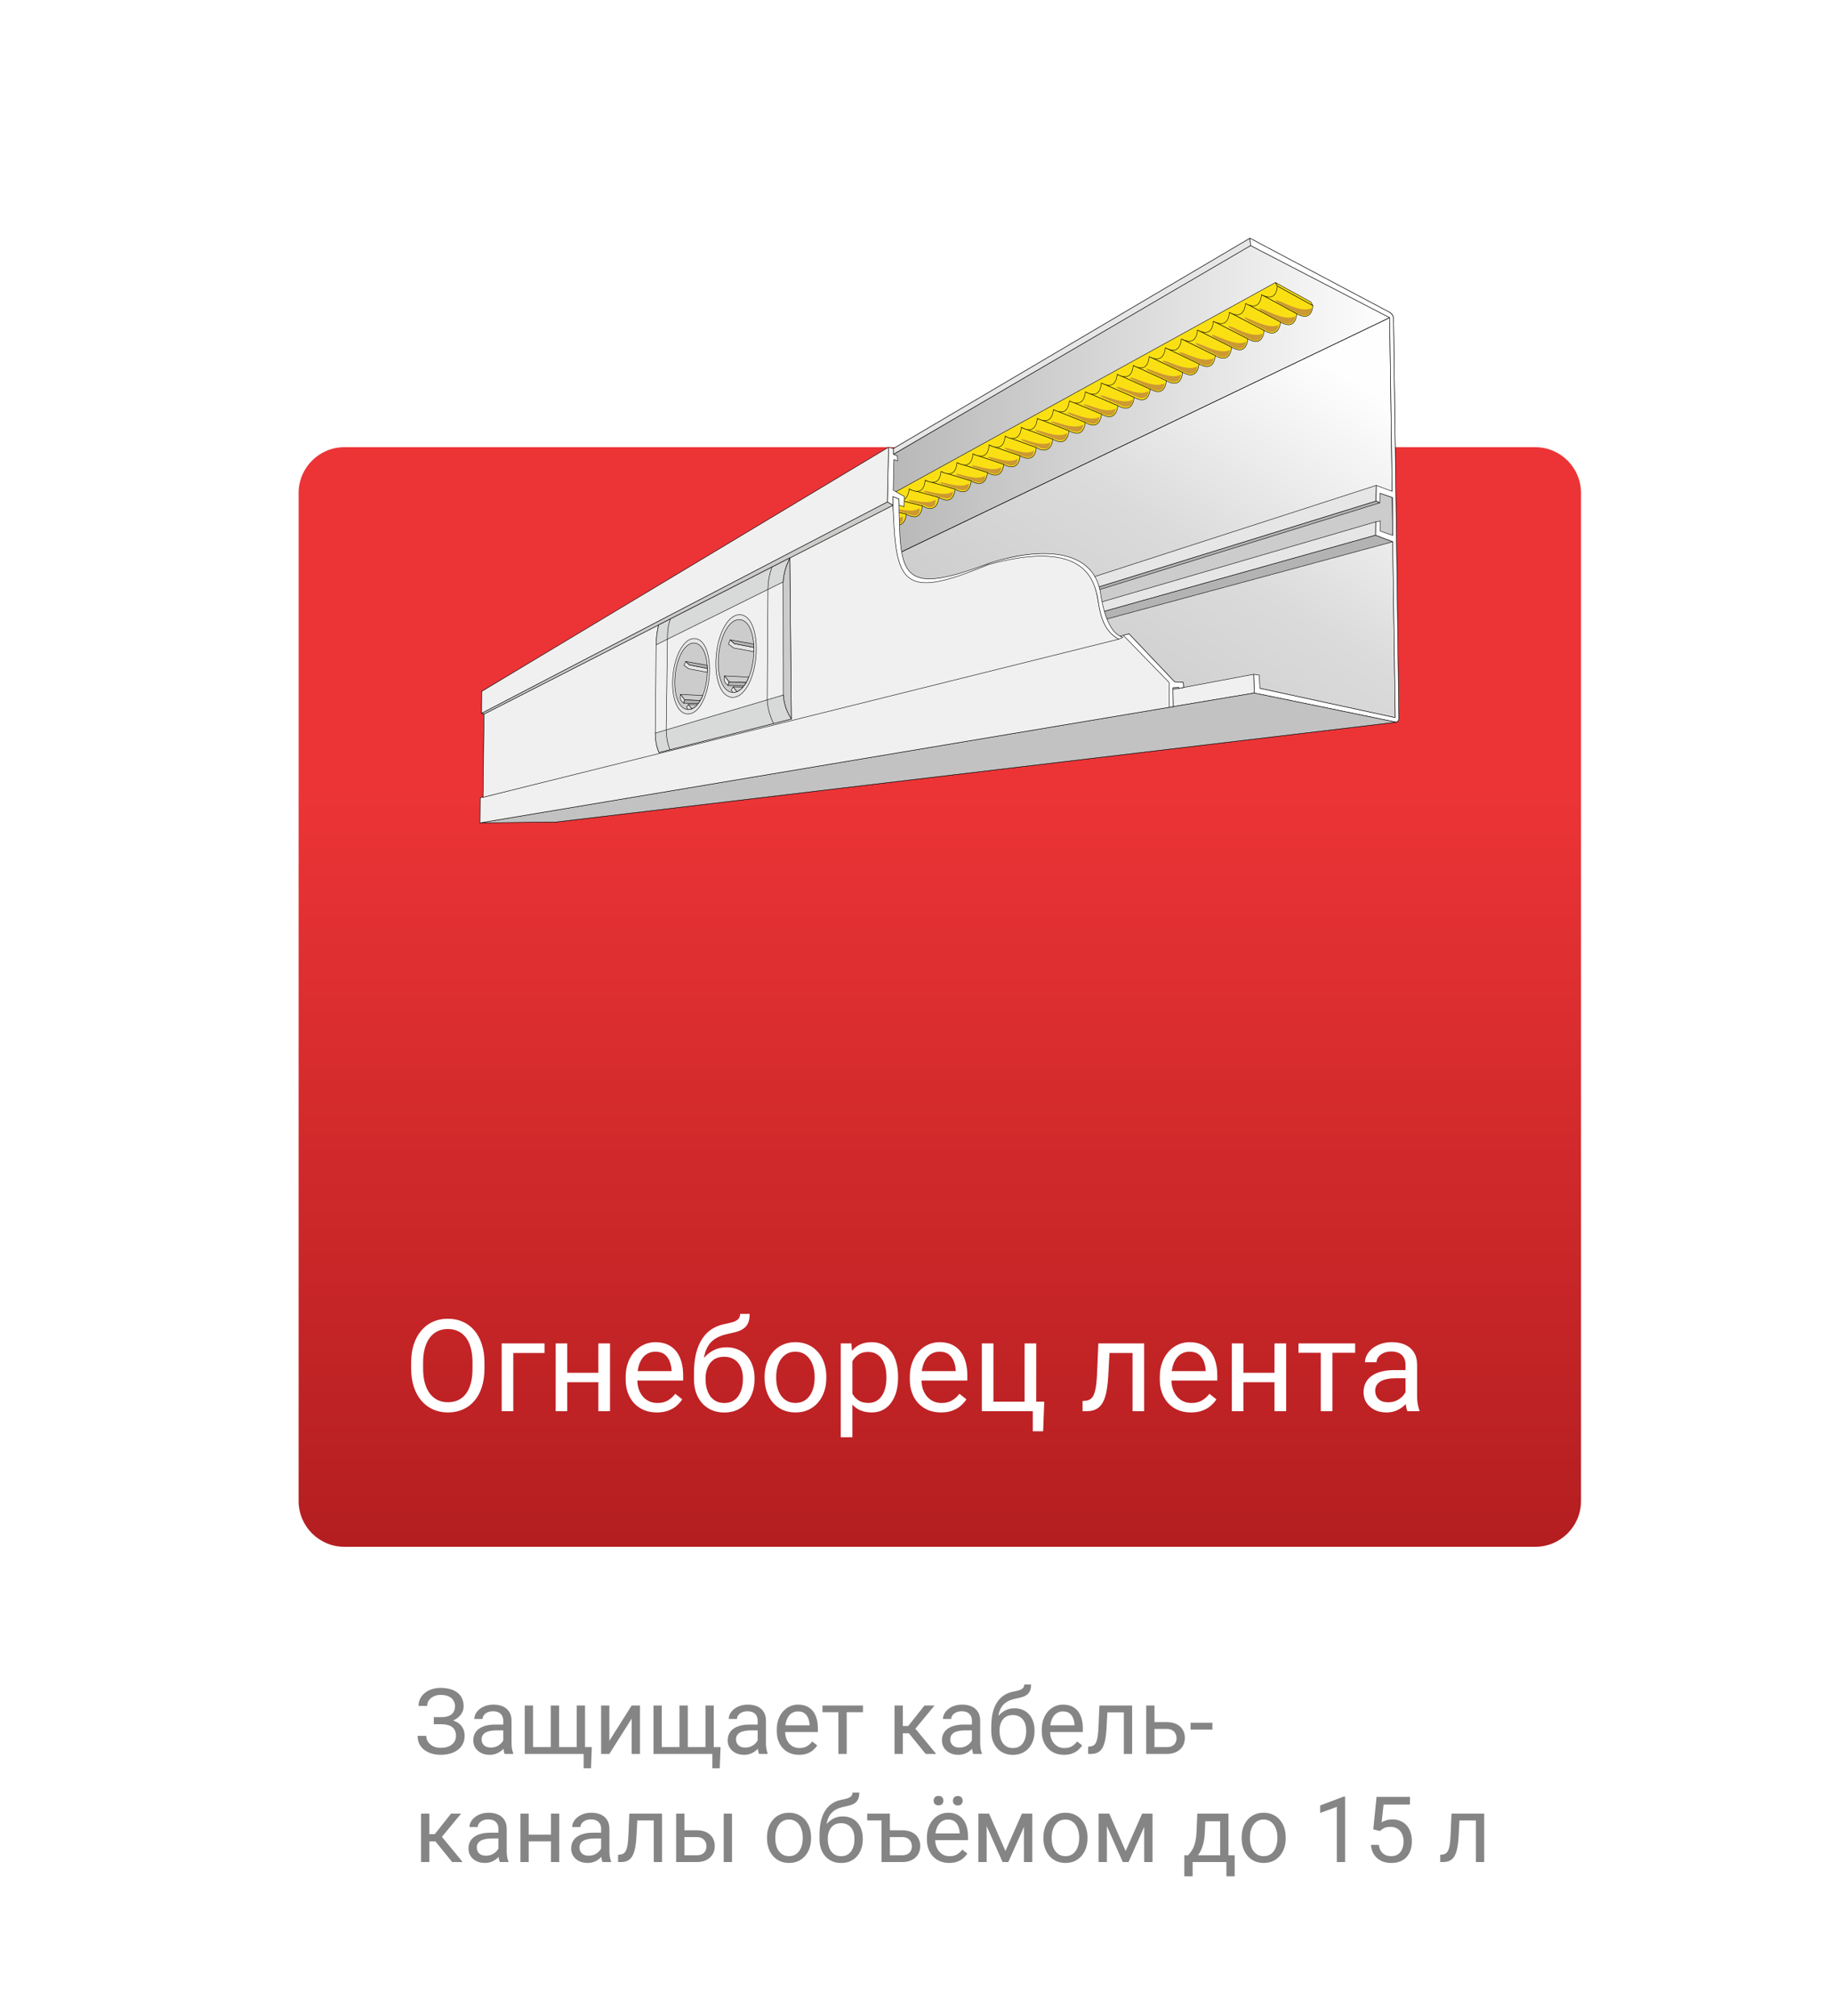 <svg width="1000" height="1100" viewBox="0 0 1000 1100" fill="none" xmlns="http://www.w3.org/2000/svg">
<rect width="1000" height="1100" fill="white"/>
<path d="M163 269C163 255.193 174.193 244 188 244H838C851.807 244 863 255.193 863 269V819C863 832.807 851.807 844 838 844H188C174.193 844 163 832.807 163 819V269Z" fill="url(#paint0_linear_120_3062)"/>
<path d="M264.446 743.545V746.689C264.446 750.426 263.979 753.776 263.045 756.738C262.111 759.701 260.766 762.218 259.012 764.292C257.257 766.366 255.149 767.949 252.688 769.043C250.25 770.137 247.516 770.684 244.485 770.684C241.546 770.684 238.846 770.137 236.385 769.043C233.947 767.949 231.827 766.366 230.027 764.292C228.25 762.218 226.871 759.701 225.892 756.738C224.912 753.776 224.422 750.426 224.422 746.689V743.545C224.422 739.808 224.9 736.47 225.857 733.53C226.837 730.568 228.216 728.05 229.993 725.977C231.771 723.88 233.878 722.285 236.316 721.191C238.777 720.098 241.478 719.551 244.417 719.551C247.448 719.551 250.182 720.098 252.62 721.191C255.081 722.285 257.189 723.88 258.943 725.977C260.721 728.05 262.076 730.568 263.011 733.53C263.968 736.47 264.446 739.808 264.446 743.545ZM257.918 746.689V743.477C257.918 740.514 257.61 737.894 256.995 735.615C256.403 733.337 255.525 731.423 254.363 729.873C253.201 728.324 251.777 727.15 250.091 726.353C248.427 725.555 246.536 725.156 244.417 725.156C242.366 725.156 240.509 725.555 238.846 726.353C237.205 727.15 235.792 728.324 234.607 729.873C233.445 731.423 232.545 733.337 231.907 735.615C231.269 737.894 230.95 740.514 230.95 743.477V746.689C230.95 749.674 231.269 752.318 231.907 754.619C232.545 756.898 233.457 758.823 234.642 760.396C235.849 761.945 237.273 763.118 238.914 763.916C240.577 764.714 242.435 765.112 244.485 765.112C246.627 765.112 248.53 764.714 250.193 763.916C251.857 763.118 253.258 761.945 254.397 760.396C255.56 758.823 256.437 756.898 257.029 754.619C257.622 752.318 257.918 749.674 257.918 746.689ZM297.259 733.018V738.247H280.169V770H273.846V733.018H297.259ZM327.85 749.048V754.175H308.299V749.048H327.85ZM309.632 733.018V770H303.309V733.018H309.632ZM332.977 733.018V770H326.619V733.018H332.977ZM358.509 770.684C355.934 770.684 353.598 770.251 351.502 769.385C349.428 768.496 347.64 767.254 346.136 765.659C344.655 764.064 343.515 762.173 342.718 759.985C341.92 757.798 341.521 755.405 341.521 752.808V751.372C341.521 748.364 341.966 745.687 342.854 743.34C343.743 740.97 344.951 738.965 346.478 737.324C348.004 735.684 349.736 734.442 351.673 733.599C353.61 732.756 355.615 732.334 357.688 732.334C360.332 732.334 362.61 732.79 364.524 733.701C366.461 734.613 368.045 735.889 369.275 737.529C370.506 739.147 371.417 741.061 372.01 743.271C372.602 745.459 372.898 747.852 372.898 750.449V753.286H345.281V748.125H366.575V747.646C366.484 746.006 366.142 744.411 365.55 742.861C364.98 741.312 364.069 740.036 362.815 739.033C361.562 738.031 359.853 737.529 357.688 737.529C356.253 737.529 354.931 737.837 353.724 738.452C352.516 739.045 351.479 739.933 350.613 741.118C349.747 742.303 349.075 743.75 348.597 745.459C348.118 747.168 347.879 749.139 347.879 751.372V752.808C347.879 754.562 348.118 756.214 348.597 757.764C349.098 759.29 349.816 760.635 350.75 761.797C351.707 762.959 352.858 763.87 354.202 764.531C355.569 765.192 357.119 765.522 358.851 765.522C361.084 765.522 362.975 765.067 364.524 764.155C366.074 763.244 367.43 762.025 368.592 760.498L372.42 763.54C371.622 764.748 370.608 765.898 369.378 766.992C368.147 768.086 366.632 768.975 364.832 769.658C363.055 770.342 360.947 770.684 358.509 770.684ZM404.002 716.919H409.197C409.197 719.152 408.855 720.929 408.172 722.251C407.488 723.55 406.554 724.552 405.369 725.259C404.207 725.965 402.885 726.501 401.404 726.865C399.946 727.23 398.431 727.583 396.858 727.925C394.899 728.335 393.076 728.984 391.39 729.873C389.726 730.739 388.291 731.969 387.083 733.564C385.898 735.16 385.021 737.233 384.451 739.785C383.904 742.337 383.756 745.493 384.007 749.253V752.397H378.812V749.253C378.812 745.037 379.21 741.357 380.008 738.213C380.828 735.068 381.979 732.414 383.46 730.249C384.941 728.084 386.696 726.364 388.724 725.088C390.774 723.812 393.03 722.935 395.491 722.456C397.269 722.114 398.795 721.75 400.071 721.362C401.347 720.952 402.316 720.405 402.977 719.722C403.66 719.038 404.002 718.104 404.002 716.919ZM396.517 735.137C398.932 735.137 401.085 735.558 402.977 736.401C404.868 737.244 406.474 738.418 407.796 739.922C409.118 741.426 410.12 743.203 410.804 745.254C411.51 747.282 411.863 749.492 411.863 751.885V752.637C411.863 755.212 411.487 757.604 410.735 759.814C410.006 762.002 408.924 763.916 407.488 765.557C406.076 767.174 404.344 768.439 402.293 769.351C400.265 770.262 397.952 770.718 395.354 770.718C392.757 770.718 390.433 770.262 388.382 769.351C386.354 768.439 384.622 767.174 383.187 765.557C381.751 763.916 380.657 762.002 379.905 759.814C379.176 757.604 378.812 755.212 378.812 752.637V751.885C378.812 751.315 378.914 750.757 379.119 750.21C379.324 749.663 379.575 749.105 379.871 748.535C380.19 747.965 380.475 747.362 380.726 746.724C381.569 744.673 382.719 742.77 384.178 741.016C385.659 739.261 387.425 737.848 389.476 736.777C391.549 735.684 393.896 735.137 396.517 735.137ZM395.286 740.298C392.962 740.298 391.048 740.833 389.544 741.904C388.063 742.975 386.958 744.399 386.229 746.177C385.499 747.931 385.135 749.834 385.135 751.885V752.637C385.135 754.368 385.34 756.009 385.75 757.559C386.16 759.108 386.775 760.487 387.596 761.694C388.439 762.879 389.498 763.813 390.774 764.497C392.073 765.181 393.6 765.522 395.354 765.522C397.109 765.522 398.624 765.181 399.9 764.497C401.176 763.813 402.225 762.879 403.045 761.694C403.865 760.487 404.48 759.108 404.891 757.559C405.301 756.009 405.506 754.368 405.506 752.637V751.885C405.506 750.335 405.301 748.866 404.891 747.476C404.48 746.086 403.854 744.855 403.011 743.784C402.19 742.713 401.131 741.87 399.832 741.255C398.556 740.617 397.041 740.298 395.286 740.298ZM417.366 751.919V751.133C417.366 748.467 417.754 745.994 418.528 743.716C419.303 741.414 420.42 739.421 421.878 737.734C423.336 736.025 425.102 734.704 427.176 733.77C429.249 732.812 431.574 732.334 434.148 732.334C436.746 732.334 439.082 732.812 441.155 733.77C443.252 734.704 445.029 736.025 446.487 737.734C447.968 739.421 449.096 741.414 449.871 743.716C450.646 745.994 451.033 748.467 451.033 751.133V751.919C451.033 754.585 450.646 757.057 449.871 759.336C449.096 761.615 447.968 763.608 446.487 765.317C445.029 767.004 443.263 768.325 441.189 769.282C439.139 770.216 436.814 770.684 434.217 770.684C431.619 770.684 429.284 770.216 427.21 769.282C425.136 768.325 423.359 767.004 421.878 765.317C420.42 763.608 419.303 761.615 418.528 759.336C417.754 757.057 417.366 754.585 417.366 751.919ZM423.689 751.133V751.919C423.689 753.765 423.906 755.508 424.339 757.148C424.772 758.766 425.421 760.202 426.287 761.455C427.176 762.708 428.281 763.7 429.603 764.429C430.924 765.135 432.462 765.488 434.217 765.488C435.949 765.488 437.464 765.135 438.763 764.429C440.084 763.7 441.178 762.708 442.044 761.455C442.91 760.202 443.559 758.766 443.992 757.148C444.448 755.508 444.676 753.765 444.676 751.919V751.133C444.676 749.31 444.448 747.59 443.992 745.972C443.559 744.331 442.898 742.884 442.01 741.631C441.144 740.355 440.05 739.352 438.729 738.623C437.43 737.894 435.903 737.529 434.148 737.529C432.417 737.529 430.89 737.894 429.568 738.623C428.27 739.352 427.176 740.355 426.287 741.631C425.421 742.884 424.772 744.331 424.339 745.972C423.906 747.59 423.689 749.31 423.689 751.133ZM465.286 740.127V784.219H458.929V733.018H464.739L465.286 740.127ZM490.203 751.201V751.919C490.203 754.608 489.884 757.103 489.246 759.404C488.608 761.683 487.674 763.665 486.443 765.352C485.236 767.038 483.743 768.348 481.966 769.282C480.188 770.216 478.149 770.684 475.848 770.684C473.501 770.684 471.427 770.296 469.627 769.521C467.827 768.747 466.3 767.619 465.047 766.138C463.794 764.657 462.791 762.879 462.039 760.806C461.31 758.732 460.809 756.396 460.535 753.799V749.971C460.809 747.236 461.321 744.787 462.073 742.622C462.825 740.457 463.816 738.612 465.047 737.085C466.3 735.535 467.815 734.362 469.593 733.564C471.37 732.744 473.421 732.334 475.745 732.334C478.069 732.334 480.132 732.79 481.932 733.701C483.732 734.59 485.247 735.866 486.478 737.529C487.708 739.193 488.631 741.187 489.246 743.511C489.884 745.812 490.203 748.376 490.203 751.201ZM483.846 751.919V751.201C483.846 749.355 483.652 747.624 483.265 746.006C482.877 744.365 482.273 742.93 481.453 741.699C480.656 740.446 479.63 739.466 478.377 738.76C477.124 738.031 475.631 737.666 473.899 737.666C472.304 737.666 470.914 737.939 469.729 738.486C468.567 739.033 467.576 739.774 466.756 740.708C465.936 741.619 465.263 742.668 464.739 743.853C464.238 745.015 463.862 746.222 463.611 747.476V756.328C464.067 757.923 464.705 759.427 465.525 760.84C466.346 762.23 467.439 763.358 468.807 764.224C470.174 765.067 471.894 765.488 473.968 765.488C475.677 765.488 477.146 765.135 478.377 764.429C479.63 763.7 480.656 762.708 481.453 761.455C482.273 760.202 482.877 758.766 483.265 757.148C483.652 755.508 483.846 753.765 483.846 751.919ZM513.616 770.684C511.041 770.684 508.706 770.251 506.609 769.385C504.536 768.496 502.747 767.254 501.243 765.659C499.762 764.064 498.623 762.173 497.825 759.985C497.028 757.798 496.629 755.405 496.629 752.808V751.372C496.629 748.364 497.073 745.687 497.962 743.34C498.851 740.97 500.058 738.965 501.585 737.324C503.112 735.684 504.843 734.442 506.78 733.599C508.717 732.756 510.722 732.334 512.796 732.334C515.439 732.334 517.718 732.79 519.632 733.701C521.569 734.613 523.152 735.889 524.383 737.529C525.613 739.147 526.525 741.061 527.117 743.271C527.71 745.459 528.006 747.852 528.006 750.449V753.286H500.389V748.125H521.683V747.646C521.591 746.006 521.25 744.411 520.657 742.861C520.088 741.312 519.176 740.036 517.923 739.033C516.67 738.031 514.961 737.529 512.796 737.529C511.36 737.529 510.039 737.837 508.831 738.452C507.623 739.045 506.587 739.933 505.721 741.118C504.855 742.303 504.183 743.75 503.704 745.459C503.226 747.168 502.986 749.139 502.986 751.372V752.808C502.986 754.562 503.226 756.214 503.704 757.764C504.205 759.29 504.923 760.635 505.857 761.797C506.814 762.959 507.965 763.87 509.31 764.531C510.677 765.192 512.226 765.522 513.958 765.522C516.191 765.522 518.082 765.067 519.632 764.155C521.181 763.244 522.537 762.025 523.699 760.498L527.527 763.54C526.73 764.748 525.716 765.898 524.485 766.992C523.255 768.086 521.74 768.975 519.939 769.658C518.162 770.342 516.054 770.684 513.616 770.684ZM535.936 770V733.018H542.259V764.805H559.28V733.018H565.638V770H535.936ZM570.013 764.805L569.397 780.972H563.758V770H558.938V764.805H570.013ZM618.958 733.018V738.247H601.082V733.018H618.958ZM624.529 733.018V770H618.206V733.018H624.529ZM599.544 733.018H605.901L604.944 750.859C604.785 753.617 604.523 756.055 604.158 758.174C603.816 760.27 603.338 762.07 602.723 763.574C602.13 765.078 601.378 766.309 600.467 767.266C599.578 768.2 598.507 768.895 597.254 769.351C596.001 769.784 594.554 770 592.913 770H590.931V764.429L592.298 764.326C593.278 764.258 594.109 764.03 594.793 763.643C595.499 763.255 596.092 762.686 596.57 761.934C597.049 761.159 597.436 760.168 597.732 758.96C598.051 757.752 598.291 756.317 598.45 754.653C598.632 752.99 598.769 751.053 598.86 748.843L599.544 733.018ZM650.062 770.684C647.487 770.684 645.151 770.251 643.055 769.385C640.981 768.496 639.192 767.254 637.688 765.659C636.207 764.064 635.068 762.173 634.271 759.985C633.473 757.798 633.074 755.405 633.074 752.808V751.372C633.074 748.364 633.519 745.687 634.407 743.34C635.296 740.97 636.504 738.965 638.03 737.324C639.557 735.684 641.289 734.442 643.226 733.599C645.162 732.756 647.168 732.334 649.241 732.334C651.884 732.334 654.163 732.79 656.077 733.701C658.014 734.613 659.598 735.889 660.828 737.529C662.059 739.147 662.97 741.061 663.562 743.271C664.155 745.459 664.451 747.852 664.451 750.449V753.286H636.834V748.125H658.128V747.646C658.037 746.006 657.695 744.411 657.103 742.861C656.533 741.312 655.621 740.036 654.368 739.033C653.115 738.031 651.406 737.529 649.241 737.529C647.806 737.529 646.484 737.837 645.276 738.452C644.069 739.045 643.032 739.933 642.166 741.118C641.3 742.303 640.628 743.75 640.149 745.459C639.671 747.168 639.432 749.139 639.432 751.372V752.808C639.432 754.562 639.671 756.214 640.149 757.764C640.651 759.29 641.368 760.635 642.303 761.797C643.26 762.959 644.41 763.87 645.755 764.531C647.122 765.192 648.672 765.522 650.403 765.522C652.636 765.522 654.528 765.067 656.077 764.155C657.627 763.244 658.982 762.025 660.145 760.498L663.973 763.54C663.175 764.748 662.161 765.898 660.931 766.992C659.7 768.086 658.185 768.975 656.385 769.658C654.607 770.342 652.5 770.684 650.062 770.684ZM696.922 749.048V754.175H677.371V749.048H696.922ZM678.704 733.018V770H672.381V733.018H678.704ZM702.049 733.018V770H695.691V733.018H702.049ZM727.308 733.018V770H720.95V733.018H727.308ZM739.715 733.018V738.145H708.782V733.018H739.715ZM767.195 763.677V744.639C767.195 743.18 766.899 741.916 766.307 740.845C765.737 739.751 764.871 738.908 763.709 738.315C762.547 737.723 761.111 737.427 759.402 737.427C757.807 737.427 756.406 737.7 755.198 738.247C754.013 738.794 753.079 739.512 752.396 740.4C751.735 741.289 751.404 742.246 751.404 743.271H745.081C745.081 741.95 745.423 740.64 746.106 739.341C746.79 738.042 747.77 736.868 749.046 735.82C750.345 734.749 751.894 733.906 753.694 733.291C755.517 732.653 757.545 732.334 759.778 732.334C762.467 732.334 764.837 732.79 766.888 733.701C768.961 734.613 770.579 735.991 771.741 737.837C772.926 739.66 773.519 741.95 773.519 744.707V761.934C773.519 763.164 773.621 764.474 773.826 765.864C774.054 767.254 774.384 768.451 774.817 769.453V770H768.221C767.902 769.271 767.651 768.302 767.469 767.095C767.286 765.864 767.195 764.725 767.195 763.677ZM768.289 747.578L768.357 752.021H761.966C760.166 752.021 758.559 752.17 757.146 752.466C755.734 752.739 754.549 753.161 753.592 753.73C752.635 754.3 751.906 755.018 751.404 755.884C750.903 756.727 750.652 757.718 750.652 758.857C750.652 760.02 750.914 761.079 751.438 762.036C751.963 762.993 752.749 763.757 753.797 764.326C754.868 764.873 756.178 765.146 757.728 765.146C759.664 765.146 761.373 764.736 762.854 763.916C764.336 763.096 765.509 762.093 766.375 760.908C767.264 759.723 767.742 758.573 767.811 757.456L770.511 760.498C770.351 761.455 769.918 762.515 769.212 763.677C768.506 764.839 767.56 765.955 766.375 767.026C765.213 768.075 763.823 768.952 762.205 769.658C760.61 770.342 758.81 770.684 756.805 770.684C754.298 770.684 752.099 770.194 750.208 769.214C748.34 768.234 746.881 766.924 745.833 765.283C744.808 763.62 744.295 761.763 744.295 759.712C744.295 757.729 744.682 755.986 745.457 754.482C746.232 752.956 747.348 751.691 748.807 750.688C750.265 749.663 752.02 748.888 754.07 748.364C756.121 747.84 758.411 747.578 760.94 747.578H768.289Z" fill="white"/>
<path d="M241.015 939.935H236.791V936.932H240.844C242.634 936.932 244.083 936.679 245.189 936.175C246.296 935.67 247.102 934.97 247.606 934.075C248.111 933.18 248.363 932.146 248.363 930.975C248.363 929.852 248.087 928.826 247.533 927.898C246.98 926.954 246.125 926.206 244.97 925.652C243.814 925.083 242.325 924.798 240.502 924.798C239.135 924.798 237.898 925.058 236.791 925.579C235.684 926.084 234.805 926.792 234.154 927.703C233.503 928.598 233.178 929.632 233.178 930.804H228.466C228.466 929.29 228.783 927.931 229.418 926.727C230.053 925.506 230.924 924.472 232.03 923.626C233.137 922.763 234.415 922.104 235.863 921.648C237.328 921.193 238.874 920.965 240.502 920.965C242.406 920.965 244.132 921.185 245.678 921.624C247.224 922.047 248.55 922.682 249.657 923.528C250.764 924.375 251.61 925.424 252.196 926.678C252.782 927.931 253.075 929.388 253.075 931.048C253.075 932.269 252.79 933.416 252.221 934.49C251.651 935.564 250.837 936.508 249.779 937.322C248.721 938.136 247.452 938.779 245.971 939.251C244.49 939.707 242.838 939.935 241.015 939.935ZM236.791 937.859H241.015C243.017 937.859 244.799 938.063 246.361 938.47C247.924 938.877 249.242 939.471 250.316 940.252C251.391 941.033 252.204 942.002 252.758 943.157C253.327 944.297 253.612 945.607 253.612 947.088C253.612 948.748 253.287 950.221 252.636 951.507C252.001 952.793 251.098 953.883 249.926 954.778C248.754 955.674 247.362 956.349 245.751 956.805C244.156 957.26 242.406 957.488 240.502 957.488C238.972 957.488 237.458 957.293 235.961 956.902C234.48 956.495 233.137 955.877 231.933 955.047C230.728 954.201 229.76 953.126 229.027 951.824C228.311 950.522 227.953 948.96 227.953 947.137H232.665C232.665 948.325 232.991 949.415 233.642 950.408C234.309 951.401 235.229 952.199 236.4 952.801C237.572 953.387 238.939 953.68 240.502 953.68C242.292 953.68 243.806 953.403 245.043 952.85C246.296 952.28 247.248 951.507 247.899 950.53C248.567 949.537 248.9 948.423 248.9 947.186C248.9 946.095 248.721 945.151 248.363 944.354C248.021 943.54 247.509 942.872 246.825 942.352C246.158 941.831 245.32 941.448 244.311 941.204C243.318 940.944 242.162 940.813 240.844 940.813H236.791V937.859ZM274.706 952.483V938.885C274.706 937.843 274.494 936.94 274.071 936.175C273.664 935.394 273.046 934.791 272.216 934.368C271.386 933.945 270.36 933.733 269.14 933.733C268 933.733 266.999 933.929 266.137 934.319C265.29 934.71 264.623 935.223 264.135 935.857C263.663 936.492 263.427 937.176 263.427 937.908H258.91C258.91 936.964 259.154 936.028 259.643 935.101C260.131 934.173 260.831 933.335 261.742 932.586C262.67 931.821 263.777 931.219 265.062 930.779C266.365 930.324 267.813 930.096 269.408 930.096C271.329 930.096 273.021 930.421 274.486 931.072C275.967 931.723 277.123 932.708 277.953 934.026C278.799 935.328 279.223 936.964 279.223 938.934V951.238C279.223 952.117 279.296 953.053 279.442 954.046C279.605 955.039 279.841 955.893 280.15 956.609V957H275.438C275.211 956.479 275.032 955.787 274.901 954.925C274.771 954.046 274.706 953.232 274.706 952.483ZM275.487 940.984L275.536 944.158H270.971C269.685 944.158 268.537 944.264 267.528 944.476C266.519 944.671 265.673 944.972 264.989 945.379C264.306 945.786 263.785 946.299 263.427 946.917C263.069 947.519 262.89 948.227 262.89 949.041C262.89 949.871 263.077 950.628 263.451 951.312C263.826 951.995 264.387 952.54 265.136 952.947C265.901 953.338 266.837 953.533 267.943 953.533C269.327 953.533 270.548 953.24 271.605 952.654C272.663 952.068 273.502 951.352 274.12 950.506C274.755 949.66 275.097 948.838 275.146 948.04L277.074 950.213C276.96 950.896 276.651 951.653 276.146 952.483C275.642 953.313 274.966 954.111 274.12 954.876C273.29 955.625 272.297 956.251 271.142 956.756C270.002 957.244 268.716 957.488 267.284 957.488C265.494 957.488 263.923 957.138 262.572 956.438C261.238 955.739 260.196 954.803 259.447 953.631C258.715 952.443 258.349 951.116 258.349 949.651C258.349 948.235 258.625 946.99 259.179 945.916C259.732 944.826 260.53 943.922 261.571 943.206C262.613 942.474 263.866 941.92 265.331 941.546C266.796 941.172 268.432 940.984 270.238 940.984H275.487ZM323.046 953.289L322.606 964.837H318.578V957H315.136V953.289H323.046ZM286.449 930.584H290.966V953.289H300.634V930.584H305.175V953.289H314.818V930.584H319.335V957H286.449V930.584ZM332.616 949.847L344.799 930.584H349.34V957H344.799V937.737L332.616 957H328.124V930.584H332.616V949.847ZM393.31 953.289L392.87 964.837H388.842V957H385.399V953.289H393.31ZM356.713 930.584H361.229V953.289H370.897V930.584H375.438V953.289H385.082V930.584H389.599V957H356.713V930.584ZM413.573 952.483V938.885C413.573 937.843 413.362 936.94 412.938 936.175C412.532 935.394 411.913 934.791 411.083 934.368C410.253 933.945 409.228 933.733 408.007 933.733C406.868 933.733 405.867 933.929 405.004 934.319C404.158 934.71 403.49 935.223 403.002 935.857C402.53 936.492 402.294 937.176 402.294 937.908H397.777C397.777 936.964 398.021 936.028 398.51 935.101C398.998 934.173 399.698 933.335 400.609 932.586C401.537 931.821 402.644 931.219 403.93 930.779C405.232 930.324 406.68 930.096 408.275 930.096C410.196 930.096 411.889 930.421 413.354 931.072C414.835 931.723 415.99 932.708 416.82 934.026C417.667 935.328 418.09 936.964 418.09 938.934V951.238C418.09 952.117 418.163 953.053 418.31 954.046C418.472 955.039 418.708 955.893 419.018 956.609V957H414.306C414.078 956.479 413.899 955.787 413.769 954.925C413.638 954.046 413.573 953.232 413.573 952.483ZM414.354 940.984L414.403 944.158H409.838C408.552 944.158 407.405 944.264 406.396 944.476C405.386 944.671 404.54 944.972 403.856 945.379C403.173 945.786 402.652 946.299 402.294 946.917C401.936 947.519 401.757 948.227 401.757 949.041C401.757 949.871 401.944 950.628 402.318 951.312C402.693 951.995 403.254 952.54 404.003 952.947C404.768 953.338 405.704 953.533 406.811 953.533C408.194 953.533 409.415 953.24 410.473 952.654C411.531 952.068 412.369 951.352 412.987 950.506C413.622 949.66 413.964 948.838 414.013 948.04L415.941 950.213C415.827 950.896 415.518 951.653 415.014 952.483C414.509 953.313 413.834 954.111 412.987 954.876C412.157 955.625 411.164 956.251 410.009 956.756C408.869 957.244 407.584 957.488 406.151 957.488C404.361 957.488 402.79 957.138 401.439 956.438C400.105 955.739 399.063 954.803 398.314 953.631C397.582 952.443 397.216 951.116 397.216 949.651C397.216 948.235 397.493 946.99 398.046 945.916C398.599 944.826 399.397 943.922 400.438 943.206C401.48 942.474 402.733 941.92 404.198 941.546C405.663 941.172 407.299 940.984 409.105 940.984H414.354ZM436.156 957.488C434.317 957.488 432.649 957.179 431.151 956.561C429.67 955.926 428.393 955.039 427.318 953.899C426.26 952.76 425.447 951.409 424.877 949.847C424.307 948.284 424.022 946.575 424.022 944.72V943.694C424.022 941.546 424.34 939.633 424.975 937.957C425.609 936.264 426.472 934.832 427.562 933.66C428.653 932.488 429.89 931.601 431.273 930.999C432.657 930.397 434.089 930.096 435.57 930.096C437.458 930.096 439.086 930.421 440.453 931.072C441.837 931.723 442.968 932.635 443.847 933.807C444.726 934.962 445.377 936.329 445.8 937.908C446.223 939.471 446.435 941.18 446.435 943.035V945.062H426.708V941.375H441.918V941.033C441.853 939.861 441.609 938.722 441.186 937.615C440.779 936.508 440.128 935.597 439.232 934.881C438.337 934.165 437.117 933.807 435.57 933.807C434.545 933.807 433.601 934.026 432.738 934.466C431.876 934.889 431.135 935.524 430.517 936.37C429.898 937.216 429.418 938.25 429.076 939.471C428.734 940.691 428.563 942.099 428.563 943.694V944.72C428.563 945.973 428.734 947.153 429.076 948.26C429.434 949.35 429.947 950.311 430.614 951.141C431.298 951.971 432.12 952.622 433.08 953.094C434.057 953.566 435.163 953.802 436.4 953.802C437.995 953.802 439.346 953.476 440.453 952.825C441.56 952.174 442.528 951.303 443.358 950.213L446.093 952.386C445.523 953.248 444.799 954.07 443.92 954.852C443.041 955.633 441.959 956.268 440.673 956.756C439.403 957.244 437.898 957.488 436.156 957.488ZM462.182 930.584V957H457.641V930.584H462.182ZM471.044 930.584V934.246H448.949V930.584H471.044ZM492.797 930.584V957H488.28V930.584H492.797ZM510.131 930.584L497.606 945.721H491.283L490.6 941.766H495.775L504.638 930.584H510.131ZM505.272 957L495.556 945.037L498.461 941.766L511.01 957H505.272ZM530.517 952.483V938.885C530.517 937.843 530.305 936.94 529.882 936.175C529.475 935.394 528.856 934.791 528.026 934.368C527.196 933.945 526.171 933.733 524.95 933.733C523.811 933.733 522.81 933.929 521.947 934.319C521.101 934.71 520.434 935.223 519.945 935.857C519.473 936.492 519.237 937.176 519.237 937.908H514.721C514.721 936.964 514.965 936.028 515.453 935.101C515.941 934.173 516.641 933.335 517.553 932.586C518.48 931.821 519.587 931.219 520.873 930.779C522.175 930.324 523.624 930.096 525.219 930.096C527.139 930.096 528.832 930.421 530.297 931.072C531.778 931.723 532.934 932.708 533.764 934.026C534.61 935.328 535.033 936.964 535.033 938.934V951.238C535.033 952.117 535.106 953.053 535.253 954.046C535.416 955.039 535.652 955.893 535.961 956.609V957H531.249C531.021 956.479 530.842 955.787 530.712 954.925C530.582 954.046 530.517 953.232 530.517 952.483ZM531.298 940.984L531.347 944.158H526.781C525.495 944.158 524.348 944.264 523.339 944.476C522.33 944.671 521.483 944.972 520.8 945.379C520.116 945.786 519.595 946.299 519.237 946.917C518.879 947.519 518.7 948.227 518.7 949.041C518.7 949.871 518.887 950.628 519.262 951.312C519.636 951.995 520.198 952.54 520.946 952.947C521.711 953.338 522.647 953.533 523.754 953.533C525.137 953.533 526.358 953.24 527.416 952.654C528.474 952.068 529.312 951.352 529.931 950.506C530.565 949.66 530.907 948.838 530.956 948.04L532.885 950.213C532.771 950.896 532.462 951.653 531.957 952.483C531.452 953.313 530.777 954.111 529.931 954.876C529.101 955.625 528.108 956.251 526.952 956.756C525.813 957.244 524.527 957.488 523.095 957.488C521.304 957.488 519.734 957.138 518.383 956.438C517.048 955.739 516.007 954.803 515.258 953.631C514.525 952.443 514.159 951.116 514.159 949.651C514.159 948.235 514.436 946.99 514.989 945.916C515.543 944.826 516.34 943.922 517.382 943.206C518.424 942.474 519.677 941.92 521.142 941.546C522.606 941.172 524.242 940.984 526.049 940.984H531.298ZM559.081 919.085H562.792C562.792 920.68 562.548 921.95 562.06 922.894C561.571 923.821 560.904 924.537 560.058 925.042C559.228 925.547 558.284 925.929 557.226 926.189C556.184 926.45 555.102 926.702 553.979 926.946C552.579 927.239 551.277 927.703 550.072 928.338C548.884 928.956 547.859 929.835 546.996 930.975C546.15 932.114 545.523 933.595 545.116 935.418C544.726 937.241 544.62 939.495 544.799 942.181V944.427H541.088V942.181C541.088 939.17 541.373 936.541 541.942 934.295C542.528 932.049 543.35 930.153 544.408 928.606C545.466 927.06 546.719 925.831 548.168 924.92C549.633 924.008 551.244 923.382 553.002 923.04C554.271 922.796 555.362 922.535 556.273 922.259C557.185 921.966 557.877 921.575 558.349 921.087C558.837 920.599 559.081 919.931 559.081 919.085ZM553.734 932.098C555.46 932.098 556.998 932.399 558.349 933.001C559.7 933.603 560.847 934.441 561.791 935.516C562.735 936.59 563.451 937.859 563.939 939.324C564.444 940.773 564.696 942.352 564.696 944.061V944.598C564.696 946.437 564.428 948.146 563.891 949.725C563.37 951.287 562.597 952.654 561.571 953.826C560.562 954.982 559.325 955.885 557.86 956.536C556.412 957.187 554.76 957.513 552.904 957.513C551.049 957.513 549.389 957.187 547.924 956.536C546.475 955.885 545.238 954.982 544.213 953.826C543.188 952.654 542.406 951.287 541.869 949.725C541.348 948.146 541.088 946.437 541.088 944.598V944.061C541.088 943.654 541.161 943.255 541.308 942.864C541.454 942.474 541.633 942.075 541.845 941.668C542.073 941.261 542.276 940.83 542.455 940.374C543.057 938.909 543.879 937.55 544.921 936.297C545.979 935.044 547.24 934.035 548.705 933.27C550.186 932.488 551.863 932.098 553.734 932.098ZM552.855 935.784C551.195 935.784 549.828 936.167 548.754 936.932C547.696 937.697 546.907 938.714 546.386 939.983C545.865 941.237 545.604 942.596 545.604 944.061V944.598C545.604 945.835 545.751 947.007 546.044 948.113C546.337 949.22 546.776 950.205 547.362 951.067C547.965 951.914 548.721 952.581 549.633 953.069C550.561 953.558 551.651 953.802 552.904 953.802C554.158 953.802 555.24 953.558 556.151 953.069C557.063 952.581 557.812 951.914 558.397 951.067C558.983 950.205 559.423 949.22 559.716 948.113C560.009 947.007 560.155 945.835 560.155 944.598V944.061C560.155 942.954 560.009 941.904 559.716 940.911C559.423 939.918 558.975 939.039 558.373 938.274C557.787 937.509 557.03 936.907 556.103 936.468C555.191 936.012 554.109 935.784 552.855 935.784ZM580.785 957.488C578.946 957.488 577.278 957.179 575.78 956.561C574.299 955.926 573.021 955.039 571.947 953.899C570.889 952.76 570.076 951.409 569.506 949.847C568.936 948.284 568.651 946.575 568.651 944.72V943.694C568.651 941.546 568.969 939.633 569.604 937.957C570.238 936.264 571.101 934.832 572.191 933.66C573.282 932.488 574.519 931.601 575.902 930.999C577.286 930.397 578.718 930.096 580.199 930.096C582.087 930.096 583.715 930.421 585.082 931.072C586.465 931.723 587.597 932.635 588.476 933.807C589.354 934.962 590.006 936.329 590.429 937.908C590.852 939.471 591.063 941.18 591.063 943.035V945.062H571.337V941.375H586.547V941.033C586.482 939.861 586.238 938.722 585.814 937.615C585.408 936.508 584.757 935.597 583.861 934.881C582.966 934.165 581.745 933.807 580.199 933.807C579.174 933.807 578.23 934.026 577.367 934.466C576.505 934.889 575.764 935.524 575.146 936.37C574.527 937.216 574.047 938.25 573.705 939.471C573.363 940.691 573.192 942.099 573.192 943.694V944.72C573.192 945.973 573.363 947.153 573.705 948.26C574.063 949.35 574.576 950.311 575.243 951.141C575.927 951.971 576.749 952.622 577.709 953.094C578.686 953.566 579.792 953.802 581.029 953.802C582.624 953.802 583.975 953.476 585.082 952.825C586.189 952.174 587.157 951.303 587.987 950.213L590.722 952.386C590.152 953.248 589.428 954.07 588.549 954.852C587.67 955.633 586.588 956.268 585.302 956.756C584.032 957.244 582.527 957.488 580.785 957.488ZM613.988 930.584V934.319H601.22V930.584H613.988ZM617.968 930.584V957H613.451V930.584H617.968ZM600.121 930.584H604.662L603.979 943.328C603.865 945.298 603.677 947.039 603.417 948.553C603.173 950.05 602.831 951.336 602.392 952.41C601.968 953.484 601.431 954.363 600.78 955.047C600.146 955.714 599.381 956.211 598.485 956.536C597.59 956.845 596.557 957 595.385 957H593.969V953.021L594.945 952.947C595.645 952.898 596.239 952.736 596.728 952.459C597.232 952.182 597.655 951.775 597.997 951.238C598.339 950.685 598.616 949.977 598.827 949.114C599.055 948.252 599.226 947.226 599.34 946.038C599.47 944.85 599.568 943.466 599.633 941.888L600.121 930.584ZM628.954 939.666H636.889C639.021 939.666 640.819 940.04 642.284 940.789C643.749 941.521 644.856 942.539 645.604 943.841C646.369 945.127 646.752 946.591 646.752 948.235C646.752 949.456 646.54 950.604 646.117 951.678C645.694 952.736 645.059 953.663 644.213 954.461C643.383 955.258 642.349 955.885 641.112 956.341C639.892 956.78 638.484 957 636.889 957H625.658V930.584H630.175V953.289H636.889C638.191 953.289 639.232 953.053 640.014 952.581C640.795 952.109 641.356 951.499 641.698 950.75C642.04 950.001 642.211 949.22 642.211 948.406C642.211 947.609 642.04 946.827 641.698 946.062C641.356 945.298 640.795 944.663 640.014 944.158C639.232 943.637 638.191 943.377 636.889 943.377H628.954V939.666ZM661.791 940.032V943.743H649.877V940.032H661.791ZM234.35 989.584V1016H229.833V989.584H234.35ZM251.684 989.584L239.159 1004.72H232.836L232.152 1000.77H237.328L246.19 989.584H251.684ZM246.825 1016L237.108 1004.04L240.014 1000.77L252.562 1016H246.825ZM272.069 1011.48V997.885C272.069 996.843 271.858 995.94 271.435 995.175C271.028 994.394 270.409 993.791 269.579 993.368C268.749 992.945 267.724 992.733 266.503 992.733C265.364 992.733 264.363 992.929 263.5 993.319C262.654 993.71 261.986 994.223 261.498 994.857C261.026 995.492 260.79 996.176 260.79 996.908H256.273C256.273 995.964 256.518 995.028 257.006 994.101C257.494 993.173 258.194 992.335 259.105 991.586C260.033 990.821 261.14 990.219 262.426 989.779C263.728 989.324 265.176 989.096 266.771 989.096C268.692 989.096 270.385 989.421 271.85 990.072C273.331 990.723 274.486 991.708 275.316 993.026C276.163 994.328 276.586 995.964 276.586 997.934V1010.24C276.586 1011.12 276.659 1012.05 276.806 1013.05C276.968 1014.04 277.204 1014.89 277.514 1015.61V1016H272.802C272.574 1015.48 272.395 1014.79 272.265 1013.92C272.134 1013.05 272.069 1012.23 272.069 1011.48ZM272.851 999.984L272.899 1003.16H268.334C267.048 1003.16 265.901 1003.26 264.892 1003.48C263.882 1003.67 263.036 1003.97 262.353 1004.38C261.669 1004.79 261.148 1005.3 260.79 1005.92C260.432 1006.52 260.253 1007.23 260.253 1008.04C260.253 1008.87 260.44 1009.63 260.814 1010.31C261.189 1011 261.75 1011.54 262.499 1011.95C263.264 1012.34 264.2 1012.53 265.307 1012.53C266.69 1012.53 267.911 1012.24 268.969 1011.65C270.027 1011.07 270.865 1010.35 271.483 1009.51C272.118 1008.66 272.46 1007.84 272.509 1007.04L274.438 1009.21C274.324 1009.9 274.014 1010.65 273.51 1011.48C273.005 1012.31 272.33 1013.11 271.483 1013.88C270.653 1014.62 269.66 1015.25 268.505 1015.76C267.366 1016.24 266.08 1016.49 264.647 1016.49C262.857 1016.49 261.286 1016.14 259.936 1015.44C258.601 1014.74 257.559 1013.8 256.811 1012.63C256.078 1011.44 255.712 1010.12 255.712 1008.65C255.712 1007.24 255.989 1005.99 256.542 1004.92C257.095 1003.83 257.893 1002.92 258.935 1002.21C259.976 1001.47 261.229 1000.92 262.694 1000.55C264.159 1000.17 265.795 999.984 267.602 999.984H272.851ZM301.61 1001.03V1004.7H287.646V1001.03H301.61ZM288.598 989.584V1016H284.081V989.584H288.598ZM305.272 989.584V1016H300.731V989.584H305.272ZM328.124 1011.48V997.885C328.124 996.843 327.912 995.94 327.489 995.175C327.082 994.394 326.464 993.791 325.634 993.368C324.804 992.945 323.778 992.733 322.558 992.733C321.418 992.733 320.417 992.929 319.555 993.319C318.708 993.71 318.041 994.223 317.553 994.857C317.081 995.492 316.845 996.176 316.845 996.908H312.328C312.328 995.964 312.572 995.028 313.061 994.101C313.549 993.173 314.249 992.335 315.16 991.586C316.088 990.821 317.195 990.219 318.48 989.779C319.783 989.324 321.231 989.096 322.826 989.096C324.747 989.096 326.439 989.421 327.904 990.072C329.385 990.723 330.541 991.708 331.371 993.026C332.217 994.328 332.641 995.964 332.641 997.934V1010.24C332.641 1011.12 332.714 1012.05 332.86 1013.05C333.023 1014.04 333.259 1014.89 333.568 1015.61V1016H328.856C328.629 1015.48 328.45 1014.79 328.319 1013.92C328.189 1013.05 328.124 1012.23 328.124 1011.48ZM328.905 999.984L328.954 1003.16H324.389C323.103 1003.16 321.955 1003.26 320.946 1003.48C319.937 1003.67 319.091 1003.97 318.407 1004.38C317.724 1004.79 317.203 1005.3 316.845 1005.92C316.487 1006.52 316.308 1007.23 316.308 1008.04C316.308 1008.87 316.495 1009.63 316.869 1010.31C317.243 1011 317.805 1011.54 318.554 1011.95C319.319 1012.34 320.255 1012.53 321.361 1012.53C322.745 1012.53 323.965 1012.24 325.023 1011.65C326.081 1011.07 326.92 1010.35 327.538 1009.51C328.173 1008.66 328.515 1007.84 328.563 1007.04L330.492 1009.21C330.378 1009.9 330.069 1010.65 329.564 1011.48C329.06 1012.31 328.384 1013.11 327.538 1013.88C326.708 1014.62 325.715 1015.25 324.56 1015.76C323.42 1016.24 322.134 1016.49 320.702 1016.49C318.912 1016.49 317.341 1016.14 315.99 1015.44C314.656 1014.74 313.614 1013.8 312.865 1012.63C312.133 1011.44 311.767 1010.12 311.767 1008.65C311.767 1007.24 312.043 1005.99 312.597 1004.92C313.15 1003.83 313.948 1002.92 314.989 1002.21C316.031 1001.47 317.284 1000.92 318.749 1000.55C320.214 1000.17 321.85 999.984 323.656 999.984H328.905ZM357.396 989.584V993.319H344.628V989.584H357.396ZM361.376 989.584V1016H356.859V989.584H361.376ZM343.529 989.584H348.07L347.387 1002.33C347.273 1004.3 347.086 1006.04 346.825 1007.55C346.581 1009.05 346.239 1010.34 345.8 1011.41C345.377 1012.48 344.84 1013.36 344.188 1014.05C343.554 1014.71 342.789 1015.21 341.894 1015.54C340.998 1015.85 339.965 1016 338.793 1016H337.377V1012.02L338.354 1011.95C339.053 1011.9 339.647 1011.74 340.136 1011.46C340.64 1011.18 341.063 1010.78 341.405 1010.24C341.747 1009.68 342.024 1008.98 342.235 1008.11C342.463 1007.25 342.634 1006.23 342.748 1005.04C342.878 1003.85 342.976 1002.47 343.041 1000.89L343.529 989.584ZM372.362 998.666H380.297C382.429 998.666 384.228 999.04 385.692 999.789C387.157 1000.52 388.264 1001.54 389.013 1002.84C389.778 1004.13 390.16 1005.59 390.16 1007.24C390.16 1008.46 389.949 1009.6 389.525 1010.68C389.102 1011.74 388.467 1012.66 387.621 1013.46C386.791 1014.26 385.757 1014.89 384.521 1015.34C383.3 1015.78 381.892 1016 380.297 1016H369.066V989.584H373.583V1012.29H380.297C381.599 1012.29 382.641 1012.05 383.422 1011.58C384.203 1011.11 384.765 1010.5 385.106 1009.75C385.448 1009 385.619 1008.22 385.619 1007.41C385.619 1006.61 385.448 1005.83 385.106 1005.06C384.765 1004.3 384.203 1003.66 383.422 1003.16C382.641 1002.64 381.599 1002.38 380.297 1002.38H372.362V998.666ZM399.56 989.584V1016H395.043V989.584H399.56ZM418.676 1003.08V1002.52C418.676 1000.62 418.952 998.853 419.506 997.226C420.059 995.582 420.857 994.158 421.898 992.953C422.94 991.732 424.201 990.788 425.683 990.121C427.164 989.438 428.824 989.096 430.663 989.096C432.519 989.096 434.187 989.438 435.668 990.121C437.165 990.788 438.435 991.732 439.477 992.953C440.535 994.158 441.34 995.582 441.894 997.226C442.447 998.853 442.724 1000.62 442.724 1002.52V1003.08C442.724 1004.99 442.447 1006.76 441.894 1008.38C441.34 1010.01 440.535 1011.43 439.477 1012.66C438.435 1013.86 437.174 1014.8 435.692 1015.49C434.228 1016.15 432.567 1016.49 430.712 1016.49C428.856 1016.49 427.188 1016.15 425.707 1015.49C424.226 1014.8 422.956 1013.86 421.898 1012.66C420.857 1011.43 420.059 1010.01 419.506 1008.38C418.952 1006.76 418.676 1004.99 418.676 1003.08ZM423.192 1002.52V1003.08C423.192 1004.4 423.347 1005.65 423.656 1006.82C423.965 1007.98 424.429 1009 425.048 1009.9C425.683 1010.79 426.472 1011.5 427.416 1012.02C428.36 1012.53 429.459 1012.78 430.712 1012.78C431.949 1012.78 433.031 1012.53 433.959 1012.02C434.903 1011.5 435.684 1010.79 436.303 1009.9C436.921 1009 437.385 1007.98 437.694 1006.82C438.02 1005.65 438.183 1004.4 438.183 1003.08V1002.52C438.183 1001.22 438.02 999.993 437.694 998.837C437.385 997.665 436.913 996.632 436.278 995.736C435.66 994.825 434.879 994.109 433.935 993.588C433.007 993.067 431.916 992.807 430.663 992.807C429.426 992.807 428.336 993.067 427.392 993.588C426.464 994.109 425.683 994.825 425.048 995.736C424.429 996.632 423.965 997.665 423.656 998.837C423.347 999.993 423.192 1001.22 423.192 1002.52ZM465.331 978.085H469.042C469.042 979.68 468.798 980.95 468.31 981.894C467.821 982.821 467.154 983.537 466.308 984.042C465.478 984.547 464.534 984.929 463.476 985.189C462.434 985.45 461.352 985.702 460.229 985.946C458.829 986.239 457.527 986.703 456.322 987.338C455.134 987.956 454.109 988.835 453.246 989.975C452.4 991.114 451.773 992.595 451.366 994.418C450.976 996.241 450.87 998.495 451.049 1001.18V1003.43H447.338V1001.18C447.338 998.17 447.623 995.541 448.192 993.295C448.778 991.049 449.6 989.153 450.658 987.606C451.716 986.06 452.969 984.831 454.418 983.92C455.883 983.008 457.494 982.382 459.252 982.04C460.521 981.796 461.612 981.535 462.523 981.259C463.435 980.966 464.127 980.575 464.599 980.087C465.087 979.599 465.331 978.931 465.331 978.085ZM459.984 991.098C461.71 991.098 463.248 991.399 464.599 992.001C465.95 992.603 467.097 993.441 468.041 994.516C468.985 995.59 469.701 996.859 470.189 998.324C470.694 999.773 470.946 1001.35 470.946 1003.06V1003.6C470.946 1005.44 470.678 1007.15 470.141 1008.72C469.62 1010.29 468.847 1011.65 467.821 1012.83C466.812 1013.98 465.575 1014.89 464.11 1015.54C462.662 1016.19 461.01 1016.51 459.154 1016.51C457.299 1016.51 455.639 1016.19 454.174 1015.54C452.725 1014.89 451.488 1013.98 450.463 1012.83C449.438 1011.65 448.656 1010.29 448.119 1008.72C447.598 1007.15 447.338 1005.44 447.338 1003.6V1003.06C447.338 1002.65 447.411 1002.25 447.558 1001.86C447.704 1001.47 447.883 1001.07 448.095 1000.67C448.323 1000.26 448.526 999.83 448.705 999.374C449.307 997.909 450.129 996.55 451.171 995.297C452.229 994.044 453.49 993.035 454.955 992.27C456.436 991.488 458.113 991.098 459.984 991.098ZM459.105 994.784C457.445 994.784 456.078 995.167 455.004 995.932C453.946 996.697 453.157 997.714 452.636 998.983C452.115 1000.24 451.854 1001.6 451.854 1003.06V1003.6C451.854 1004.83 452.001 1006.01 452.294 1007.11C452.587 1008.22 453.026 1009.2 453.612 1010.07C454.215 1010.91 454.971 1011.58 455.883 1012.07C456.811 1012.56 457.901 1012.8 459.154 1012.8C460.408 1012.8 461.49 1012.56 462.401 1012.07C463.313 1011.58 464.062 1010.91 464.647 1010.07C465.233 1009.2 465.673 1008.22 465.966 1007.11C466.259 1006.01 466.405 1004.83 466.405 1003.6V1003.06C466.405 1001.95 466.259 1000.9 465.966 999.911C465.673 998.918 465.225 998.039 464.623 997.274C464.037 996.509 463.28 995.907 462.353 995.468C461.441 995.012 460.359 994.784 459.105 994.784ZM484.96 989.584V993.295H473.363V989.584H484.96ZM484.521 998.666H492.455C494.587 998.666 496.386 999.04 497.851 999.789C499.315 1000.52 500.422 1001.54 501.171 1002.84C501.936 1004.13 502.318 1005.59 502.318 1007.24C502.318 1008.46 502.107 1009.6 501.684 1010.68C501.26 1011.74 500.626 1012.66 499.779 1013.46C498.949 1014.26 497.916 1014.89 496.679 1015.34C495.458 1015.78 494.05 1016 492.455 1016H481.2V989.584H485.741V1012.29H492.455C493.757 1012.29 494.791 1012.05 495.556 1011.58C496.337 1011.11 496.898 1010.5 497.24 1009.75C497.582 1009 497.753 1008.22 497.753 1007.41C497.753 1006.61 497.582 1005.83 497.24 1005.06C496.898 1004.3 496.337 1003.66 495.556 1003.16C494.791 1002.64 493.757 1002.38 492.455 1002.38H484.521V998.666ZM518.09 1016.49C516.251 1016.49 514.582 1016.18 513.085 1015.56C511.604 1014.93 510.326 1014.04 509.252 1012.9C508.194 1011.76 507.38 1010.41 506.811 1008.85C506.241 1007.28 505.956 1005.58 505.956 1003.72V1002.69C505.956 1000.55 506.273 998.633 506.908 996.957C507.543 995.264 508.406 993.832 509.496 992.66C510.587 991.488 511.824 990.601 513.207 989.999C514.59 989.397 516.023 989.096 517.504 989.096C519.392 989.096 521.02 989.421 522.387 990.072C523.77 990.723 524.901 991.635 525.78 992.807C526.659 993.962 527.31 995.329 527.733 996.908C528.157 998.471 528.368 1000.18 528.368 1002.04V1004.06H508.642V1000.38H523.852V1000.03C523.786 998.861 523.542 997.722 523.119 996.615C522.712 995.508 522.061 994.597 521.166 993.881C520.271 993.165 519.05 992.807 517.504 992.807C516.479 992.807 515.535 993.026 514.672 993.466C513.809 993.889 513.069 994.524 512.45 995.37C511.832 996.216 511.352 997.25 511.01 998.471C510.668 999.691 510.497 1001.1 510.497 1002.69V1003.72C510.497 1004.97 510.668 1006.15 511.01 1007.26C511.368 1008.35 511.881 1009.31 512.548 1010.14C513.231 1010.97 514.053 1011.62 515.014 1012.09C515.99 1012.57 517.097 1012.8 518.334 1012.8C519.929 1012.8 521.28 1012.48 522.387 1011.83C523.493 1011.17 524.462 1010.3 525.292 1009.21L528.026 1011.39C527.457 1012.25 526.732 1013.07 525.854 1013.85C524.975 1014.63 523.892 1015.27 522.606 1015.76C521.337 1016.24 519.831 1016.49 518.09 1016.49ZM509.618 982.528C509.618 981.796 509.846 981.177 510.302 980.673C510.757 980.168 511.417 979.916 512.279 979.916C513.158 979.916 513.826 980.168 514.281 980.673C514.737 981.177 514.965 981.796 514.965 982.528C514.965 983.228 514.737 983.83 514.281 984.335C513.826 984.823 513.158 985.067 512.279 985.067C511.417 985.067 510.757 984.823 510.302 984.335C509.846 983.83 509.618 983.228 509.618 982.528ZM520.141 982.577C520.141 981.845 520.36 981.226 520.8 980.722C521.256 980.217 521.923 979.965 522.802 979.965C523.664 979.965 524.324 980.217 524.779 980.722C525.251 981.226 525.487 981.845 525.487 982.577C525.487 983.277 525.251 983.879 524.779 984.384C524.324 984.872 523.664 985.116 522.802 985.116C521.923 985.116 521.256 984.872 520.8 984.384C520.36 983.879 520.141 983.277 520.141 982.577ZM548.827 1009.99L557.812 989.584H562.157L550.39 1016H547.265L535.546 989.584H539.892L548.827 1009.99ZM538.573 989.584V1016H534.057V989.584H538.573ZM558.935 1016V989.584H563.476V1016H558.935ZM569.555 1003.08V1002.52C569.555 1000.62 569.831 998.853 570.385 997.226C570.938 995.582 571.736 994.158 572.777 992.953C573.819 991.732 575.08 990.788 576.562 990.121C578.043 989.438 579.703 989.096 581.542 989.096C583.397 989.096 585.066 989.438 586.547 990.121C588.044 990.788 589.314 991.732 590.355 992.953C591.413 994.158 592.219 995.582 592.772 997.226C593.326 998.853 593.603 1000.62 593.603 1002.52V1003.08C593.603 1004.99 593.326 1006.76 592.772 1008.38C592.219 1010.01 591.413 1011.43 590.355 1012.66C589.314 1013.86 588.052 1014.8 586.571 1015.49C585.106 1016.15 583.446 1016.49 581.591 1016.49C579.735 1016.49 578.067 1016.15 576.586 1015.49C575.105 1014.8 573.835 1013.86 572.777 1012.66C571.736 1011.43 570.938 1010.01 570.385 1008.38C569.831 1006.76 569.555 1004.99 569.555 1003.08ZM574.071 1002.52V1003.08C574.071 1004.4 574.226 1005.65 574.535 1006.82C574.844 1007.98 575.308 1009 575.927 1009.9C576.562 1010.79 577.351 1011.5 578.295 1012.02C579.239 1012.53 580.338 1012.78 581.591 1012.78C582.828 1012.78 583.91 1012.53 584.838 1012.02C585.782 1011.5 586.563 1010.79 587.182 1009.9C587.8 1009 588.264 1007.98 588.573 1006.82C588.899 1005.65 589.062 1004.4 589.062 1003.08V1002.52C589.062 1001.22 588.899 999.993 588.573 998.837C588.264 997.665 587.792 996.632 587.157 995.736C586.539 994.825 585.757 994.109 584.813 993.588C583.886 993.067 582.795 992.807 581.542 992.807C580.305 992.807 579.215 993.067 578.271 993.588C577.343 994.109 576.562 994.825 575.927 995.736C575.308 996.632 574.844 997.665 574.535 998.837C574.226 999.993 574.071 1001.22 574.071 1002.52ZM614.452 1009.99L623.437 989.584H627.782L616.015 1016H612.89L601.171 989.584H605.517L614.452 1009.99ZM604.198 989.584V1016H599.682V989.584H604.198ZM624.56 1016V989.584H629.101V1016H624.56ZM653.539 989.584H658.056L657.665 999.472C657.567 1001.98 657.283 1004.14 656.811 1005.97C656.339 1007.79 655.736 1009.34 655.004 1010.63C654.271 1011.9 653.45 1012.96 652.538 1013.83C651.643 1014.69 650.715 1015.41 649.755 1016H647.509L647.631 1012.31L648.559 1012.29C649.096 1011.65 649.617 1011 650.121 1010.34C650.626 1009.65 651.09 1008.85 651.513 1007.92C651.936 1006.97 652.286 1005.83 652.562 1004.48C652.855 1003.11 653.043 1001.44 653.124 999.472L653.539 989.584ZM654.662 989.584H670.556V1016H666.039V993.759H654.662V989.584ZM646.483 1012.29H673.949V1023.79H669.433V1016H651V1023.79H646.459L646.483 1012.29ZM677.758 1003.08V1002.52C677.758 1000.62 678.035 998.853 678.588 997.226C679.141 995.582 679.939 994.158 680.98 992.953C682.022 991.732 683.284 990.788 684.765 990.121C686.246 989.438 687.906 989.096 689.745 989.096C691.601 989.096 693.269 989.438 694.75 990.121C696.247 990.788 697.517 991.732 698.559 992.953C699.617 994.158 700.422 995.582 700.976 997.226C701.529 998.853 701.806 1000.62 701.806 1002.52V1003.08C701.806 1004.99 701.529 1006.76 700.976 1008.38C700.422 1010.01 699.617 1011.43 698.559 1012.66C697.517 1013.86 696.256 1014.8 694.774 1015.49C693.31 1016.15 691.649 1016.49 689.794 1016.49C687.938 1016.49 686.27 1016.15 684.789 1015.49C683.308 1014.8 682.038 1013.86 680.98 1012.66C679.939 1011.43 679.141 1010.01 678.588 1008.38C678.035 1006.76 677.758 1004.99 677.758 1003.08ZM682.274 1002.52V1003.08C682.274 1004.4 682.429 1005.65 682.738 1006.82C683.048 1007.98 683.511 1009 684.13 1009.9C684.765 1010.79 685.554 1011.5 686.498 1012.02C687.442 1012.53 688.541 1012.78 689.794 1012.78C691.031 1012.78 692.113 1012.53 693.041 1012.02C693.985 1011.5 694.766 1010.79 695.385 1009.9C696.003 1009 696.467 1007.98 696.776 1006.82C697.102 1005.65 697.265 1004.4 697.265 1003.08V1002.52C697.265 1001.22 697.102 999.993 696.776 998.837C696.467 997.665 695.995 996.632 695.36 995.736C694.742 994.825 693.961 994.109 693.017 993.588C692.089 993.067 690.998 992.807 689.745 992.807C688.508 992.807 687.418 993.067 686.474 993.588C685.546 994.109 684.765 994.825 684.13 995.736C683.511 996.632 683.048 997.665 682.738 998.837C682.429 999.993 682.274 1001.22 682.274 1002.52ZM734.228 980.258V1016H729.711V985.897L720.604 989.218V985.141L733.52 980.258H734.228ZM753.222 999.081L749.608 998.153L751.391 980.453H769.628V984.628H755.224L754.149 994.296C754.8 993.922 755.622 993.572 756.615 993.246C757.624 992.921 758.78 992.758 760.082 992.758C761.726 992.758 763.199 993.043 764.501 993.612C765.803 994.166 766.91 994.963 767.821 996.005C768.749 997.047 769.457 998.3 769.945 999.765C770.434 1001.23 770.678 1002.87 770.678 1004.67C770.678 1006.38 770.442 1007.95 769.97 1009.38C769.514 1010.82 768.822 1012.07 767.895 1013.14C766.967 1014.2 765.795 1015.02 764.379 1015.61C762.979 1016.2 761.327 1016.49 759.423 1016.49C757.991 1016.49 756.632 1016.29 755.346 1015.9C754.076 1015.5 752.937 1014.89 751.928 1014.07C750.935 1013.24 750.121 1012.22 749.486 1011C748.868 1009.76 748.477 1008.31 748.314 1006.65H752.611C752.807 1007.98 753.197 1009.11 753.783 1010.02C754.369 1010.93 755.134 1011.62 756.078 1012.09C757.038 1012.55 758.153 1012.78 759.423 1012.78C760.497 1012.78 761.449 1012.59 762.279 1012.22C763.109 1011.84 763.809 1011.3 764.379 1010.6C764.949 1009.9 765.38 1009.06 765.673 1008.07C765.982 1007.07 766.137 1005.96 766.137 1004.72C766.137 1003.6 765.982 1002.56 765.673 1001.6C765.364 1000.64 764.9 999.797 764.281 999.081C763.679 998.365 762.938 997.812 762.06 997.421C761.181 997.014 760.172 996.811 759.032 996.811C757.519 996.811 756.371 997.014 755.59 997.421C754.825 997.828 754.035 998.381 753.222 999.081ZM806.176 989.584V993.319H793.407V989.584H806.176ZM810.155 989.584V1016H805.639V989.584H810.155ZM792.309 989.584H796.85L796.166 1002.33C796.052 1004.3 795.865 1006.04 795.604 1007.55C795.36 1009.05 795.019 1010.34 794.579 1011.41C794.156 1012.48 793.619 1013.36 792.968 1014.05C792.333 1014.71 791.568 1015.21 790.673 1015.54C789.778 1015.85 788.744 1016 787.572 1016H786.156V1012.02L787.133 1011.95C787.833 1011.9 788.427 1011.74 788.915 1011.46C789.42 1011.18 789.843 1010.78 790.185 1010.24C790.526 1009.68 790.803 1008.98 791.015 1008.11C791.243 1007.25 791.413 1006.23 791.527 1005.04C791.658 1003.85 791.755 1002.47 791.82 1000.89L792.309 989.584Z" fill="#858585"/>
<path fill-rule="evenodd" clip-rule="evenodd" d="M262.923 377.268L487.254 244.991L682.269 130L758.874 170.607C760.236 171.42 760.909 173.137 760.676 176.041L763.555 391.856C763.508 393.038 763.267 393.584 762.327 394.031L303.348 448.538L263.509 448.681L264.222 389.594L262.85 389.243L262.923 377.268Z" fill="url(#paint1_linear_120_3062)" stroke="black" stroke-width="0.254" stroke-miterlimit="22.926" stroke-linecap="round" stroke-linejoin="round"/>
<path fill-rule="evenodd" clip-rule="evenodd" d="M465.784 260.742L682.632 133.992L758.547 173.328L469.155 312.124L465.784 260.742Z" fill="url(#paint2_linear_120_3062)" stroke="black" stroke-width="0.254" stroke-miterlimit="22.926" stroke-linecap="round" stroke-linejoin="round"/>
<path fill-rule="evenodd" clip-rule="evenodd" d="M567.155 330.37L753.249 269.129L760.071 271.452L760.206 292.108L574.455 343.256L567.155 330.37Z" fill="#CCCCCC" stroke="black" stroke-width="0.254" stroke-miterlimit="22.926" stroke-linecap="round" stroke-linejoin="round"/>
<path d="M640.32 382.639L684.447 374.873" stroke="black" stroke-width="0.254" stroke-miterlimit="10" stroke-linecap="round" stroke-linejoin="round"/>
<path fill-rule="evenodd" clip-rule="evenodd" d="M487.636 244.766L682.27 130L682.633 133.992L487.603 247.9L487.636 244.766Z" fill="#E6E6E6" stroke="black" stroke-width="0.254" stroke-miterlimit="22.926" stroke-linecap="round" stroke-linejoin="round"/>
<path fill-rule="evenodd" clip-rule="evenodd" d="M469.156 312.124L758.547 173.328L761.596 391.566L684.447 374.873L608.864 388.002L469.156 312.124Z" stroke="black" stroke-width="0.254" stroke-miterlimit="22.926" stroke-linecap="round" stroke-linejoin="round"/>
<path fill-rule="evenodd" clip-rule="evenodd" d="M682.632 133.992L682.27 130L757.957 170.121C759.608 171.019 760.64 172.213 760.652 174.272L763.555 391.856C763.593 393.103 762.977 393.78 762.075 394.061L684.633 378.142L684.311 367.915L687.399 368.399L687.683 375.573L761.596 391.566L760.217 295.62L750.782 292.063L750.927 284.733L753.467 284.298V289.813L760.289 292.136L760.072 271.452L753.249 269.129L753.177 274.354L751.145 273.411L751.217 264.847L759.935 268.09L758.547 173.328L682.632 133.992Z" fill="white" stroke="black" stroke-width="0.254" stroke-miterlimit="22.926" stroke-linecap="round" stroke-linejoin="round"/>
<path fill-rule="evenodd" clip-rule="evenodd" d="M482.268 351.897L751.217 264.847L751.016 273.451L491.179 353.889L482.268 351.897Z" fill="#E6E6E6" stroke="black" stroke-width="0.254" stroke-miterlimit="22.926" stroke-linecap="round" stroke-linejoin="round"/>
<path fill-rule="evenodd" clip-rule="evenodd" d="M628.165 378.456L684.312 367.915L684.633 378.142L626.038 387.966L628.165 378.456Z" fill="#F0F0F0" stroke="black" stroke-width="0.254" stroke-miterlimit="22.926" stroke-linecap="round" stroke-linejoin="round"/>
<path fill-rule="evenodd" clip-rule="evenodd" d="M486.604 361.954L750.927 284.733L750.782 292.063L489.923 365.233L486.604 361.954Z" fill="#E6E6E6" stroke="black" stroke-width="0.254" stroke-miterlimit="22.926" stroke-linecap="round" stroke-linejoin="round"/>
<path fill-rule="evenodd" clip-rule="evenodd" d="M489.923 365.233L750.782 292.063L760.216 295.62L494.343 367.382L489.923 365.233Z" fill="#B3B3B3" stroke="black" stroke-width="0.254" stroke-miterlimit="22.926" stroke-linecap="round" stroke-linejoin="round"/>
<path fill-rule="evenodd" clip-rule="evenodd" d="M491.179 353.889L751.144 273.411L753.177 274.354L492.005 355.159L491.179 353.889Z" fill="#B3B3B3" stroke="black" stroke-width="0.254" stroke-miterlimit="22.926" stroke-linecap="round" stroke-linejoin="round"/>
<path fill-rule="evenodd" clip-rule="evenodd" d="M262 448.994L684.633 378.142L762.076 394.061L303.439 448.528L262 448.994Z" fill="#C2C2C2" stroke="black" stroke-width="0.254" stroke-miterlimit="22.926" stroke-linecap="round" stroke-linejoin="round"/>
<path fill-rule="evenodd" clip-rule="evenodd" d="M688.616 160.81L697.246 156.056L716.607 166.713C716.11 172.438 713.032 174.122 707.924 171.254L688.616 160.81Z" fill="#FAE013" stroke="black" stroke-width="0.254" stroke-miterlimit="22.926" stroke-linecap="round" stroke-linejoin="round"/>
<path fill-rule="evenodd" clip-rule="evenodd" d="M679.986 165.563L688.616 160.81L707.86 171.248C707.122 177.113 704.186 178.718 699.039 175.787L679.986 165.563Z" fill="#FAE013" stroke="black" stroke-width="0.254" stroke-miterlimit="22.926" stroke-linecap="round" stroke-linejoin="round"/>
<path fill-rule="evenodd" clip-rule="evenodd" d="M671.096 170.462L679.986 165.563L699.039 175.789C698.09 181.532 695.208 183.309 690.061 180.379L671.096 170.462Z" fill="#FAE013" stroke="black" stroke-width="0.254" stroke-miterlimit="22.926" stroke-linecap="round" stroke-linejoin="round"/>
<path fill-rule="evenodd" clip-rule="evenodd" d="M662.323 175.284L671.097 170.462L690.062 180.379C689.324 186.244 686.297 187.866 681.151 184.936L662.323 175.284Z" fill="#FAE013" stroke="black" stroke-width="0.254" stroke-miterlimit="22.926" stroke-linecap="round" stroke-linejoin="round"/>
<path fill-rule="evenodd" clip-rule="evenodd" d="M653.621 180.084L662.323 175.284L681.151 184.936C680.413 190.801 677.455 192.408 672.308 189.478L653.621 180.084Z" fill="#FAE013" stroke="black" stroke-width="0.254" stroke-miterlimit="22.926" stroke-linecap="round" stroke-linejoin="round"/>
<path fill-rule="evenodd" clip-rule="evenodd" d="M644.838 184.93L653.621 180.084L672.308 189.478C671.57 195.344 668.535 196.991 663.389 194.061L644.838 184.93Z" fill="#FAE013" stroke="black" stroke-width="0.254" stroke-miterlimit="22.926" stroke-linecap="round" stroke-linejoin="round"/>
<path fill-rule="evenodd" clip-rule="evenodd" d="M636.096 189.75L644.839 184.93L663.389 194.061C662.651 199.926 659.652 201.55 654.505 198.619L636.096 189.75Z" fill="#FAE013" stroke="black" stroke-width="0.254" stroke-miterlimit="22.926" stroke-linecap="round" stroke-linejoin="round"/>
<path fill-rule="evenodd" clip-rule="evenodd" d="M627.286 194.602L636.096 189.75L654.504 198.619C653.767 204.485 650.655 205.993 645.555 203.208L627.286 194.602Z" fill="#FAE013" stroke="black" stroke-width="0.254" stroke-miterlimit="22.926" stroke-linecap="round" stroke-linejoin="round"/>
<path fill-rule="evenodd" clip-rule="evenodd" d="M618.564 199.406L627.286 194.602L645.555 203.208C644.817 209.073 641.869 210.611 636.697 207.753L618.564 199.406Z" fill="#FAE013" stroke="black" stroke-width="0.254" stroke-miterlimit="22.926" stroke-linecap="round" stroke-linejoin="round"/>
<path fill-rule="evenodd" clip-rule="evenodd" d="M609.821 204.224L618.565 199.406L636.697 207.753C635.959 213.618 632.986 215.167 627.814 212.309L609.821 204.224Z" fill="#FAE013" stroke="black" stroke-width="0.254" stroke-miterlimit="22.926" stroke-linecap="round" stroke-linejoin="round"/>
<path fill-rule="evenodd" clip-rule="evenodd" d="M601.183 208.983L609.821 204.224L627.814 212.309C627.076 218.174 624.162 219.584 619.039 216.811L601.183 208.983Z" fill="#FAE013" stroke="black" stroke-width="0.254" stroke-miterlimit="22.926" stroke-linecap="round" stroke-linejoin="round"/>
<path fill-rule="evenodd" clip-rule="evenodd" d="M592.468 213.796L601.183 208.983L619.039 216.811C618.3 222.676 615.437 224.245 610.185 221.364L592.468 213.796Z" fill="#FAE013" stroke="black" stroke-width="0.254" stroke-miterlimit="22.926" stroke-linecap="round" stroke-linejoin="round"/>
<path fill-rule="evenodd" clip-rule="evenodd" d="M583.755 218.718L592.467 213.796L610.184 221.364C609.479 227.064 606.351 228.922 601.329 226.025L583.755 218.718Z" fill="#FAE013" stroke="black" stroke-width="0.254" stroke-miterlimit="22.926" stroke-linecap="round" stroke-linejoin="round"/>
<path fill-rule="evenodd" clip-rule="evenodd" d="M575.007 223.481L583.756 218.718L601.33 226.025C600.414 231.916 597.466 233.425 592.445 230.527L575.007 223.481Z" fill="#FAE013" stroke="black" stroke-width="0.254" stroke-miterlimit="22.926" stroke-linecap="round" stroke-linejoin="round"/>
<path fill-rule="evenodd" clip-rule="evenodd" d="M566.242 228.304L575.006 223.481L592.444 230.527C591.528 236.418 588.814 237.81 583.541 235.087L567.471 228.786L566.242 228.304Z" fill="#FAE013" stroke="black" stroke-width="0.254" stroke-miterlimit="22.926" stroke-linecap="round" stroke-linejoin="round"/>
<path fill-rule="evenodd" clip-rule="evenodd" d="M557.456 233.114L566.243 228.304L583.542 235.087C582.626 240.978 579.758 242.491 574.616 239.636L558.42 233.613L557.456 233.114Z" fill="#FAE013" stroke="black" stroke-width="0.254" stroke-miterlimit="22.926" stroke-linecap="round" stroke-linejoin="round"/>
<path fill-rule="evenodd" clip-rule="evenodd" d="M548.669 237.925L557.455 233.114L558.42 233.613L574.615 239.636C574.199 245.44 570.234 247.073 565.695 244.2L549.633 238.424L548.669 237.925Z" fill="#FAE013" stroke="black" stroke-width="0.254" stroke-miterlimit="22.926" stroke-linecap="round" stroke-linejoin="round"/>
<path fill-rule="evenodd" clip-rule="evenodd" d="M539.933 242.729L548.669 237.925L549.633 238.424L565.695 244.2C565.043 250.004 561.891 251.529 556.816 248.726L540.846 243.234L539.933 242.729Z" fill="#FAE013" stroke="black" stroke-width="0.254" stroke-miterlimit="22.926" stroke-linecap="round" stroke-linejoin="round"/>
<path fill-rule="evenodd" clip-rule="evenodd" d="M531.115 247.668L539.934 242.729L540.898 243.228L556.816 248.726C556.295 254.386 553.058 256.271 547.861 253.359L532.11 248.077L531.115 247.668Z" fill="#FAE013" stroke="black" stroke-width="0.254" stroke-miterlimit="22.926" stroke-linecap="round" stroke-linejoin="round"/>
<path fill-rule="evenodd" clip-rule="evenodd" d="M522.404 252.386L531.115 247.668L532.207 248.118L547.862 253.359C547.253 258.896 544.17 260.806 539.008 257.86L523.418 252.882L522.404 252.386Z" fill="#FAE013" stroke="black" stroke-width="0.254" stroke-miterlimit="22.926" stroke-linecap="round" stroke-linejoin="round"/>
<path fill-rule="evenodd" clip-rule="evenodd" d="M513.659 257.204L522.405 252.386L523.418 252.882L539.008 257.86C538.4 263.397 535.41 265.44 530.126 262.417L514.628 257.672L513.659 257.204Z" fill="#FAE013" stroke="black" stroke-width="0.254" stroke-miterlimit="22.926" stroke-linecap="round" stroke-linejoin="round"/>
<path fill-rule="evenodd" clip-rule="evenodd" d="M505.021 261.963L513.659 257.204L514.672 257.699L530.125 262.417C529.352 268.024 526.656 269.895 521.348 266.92L506.095 262.448L505.021 261.963Z" fill="#FAE013" stroke="black" stroke-width="0.254" stroke-miterlimit="22.926" stroke-linecap="round" stroke-linejoin="round"/>
<path fill-rule="evenodd" clip-rule="evenodd" d="M496.311 266.764L505.022 261.963L506.096 262.448L521.349 266.92C520.529 272.619 517.93 274.448 512.499 271.459L497.625 267.396L496.311 266.764Z" fill="#FAE013" stroke="black" stroke-width="0.254" stroke-miterlimit="22.926" stroke-linecap="round" stroke-linejoin="round"/>
<path fill-rule="evenodd" clip-rule="evenodd" d="M487.471 271.633L496.31 266.764L497.436 267.306L512.498 271.459C511.679 277.158 508.698 279.07 503.521 276.064L488.901 272.327L487.471 271.633Z" fill="#FAE013" stroke="black" stroke-width="0.254" stroke-miterlimit="22.926" stroke-linecap="round" stroke-linejoin="round"/>
<path fill-rule="evenodd" clip-rule="evenodd" d="M478.856 276.379L487.471 271.633L489.316 272.49L503.521 276.064C502.701 281.764 500.165 283.571 494.769 280.554L480.522 277.159L478.856 276.379Z" fill="#FAE013" stroke="black" stroke-width="0.254" stroke-miterlimit="22.926" stroke-linecap="round" stroke-linejoin="round"/>
<path fill-rule="evenodd" clip-rule="evenodd" d="M470.091 281.208L478.856 276.379L481.176 277.403L494.769 280.554C493.949 286.254 490.899 288.088 485.864 285.121L472.01 282.042L470.091 281.208Z" fill="#FAE013" stroke="black" stroke-width="0.254" stroke-miterlimit="22.926" stroke-linecap="round" stroke-linejoin="round"/>
<path fill-rule="evenodd" clip-rule="evenodd" d="M461.259 286.075L470.092 281.208L472.136 282.083L485.865 285.121C485.045 290.821 482.28 292.842 476.892 289.723L463.263 287.015L461.259 286.075Z" fill="#FAE013" stroke="black" stroke-width="0.254" stroke-miterlimit="22.926" stroke-linecap="round" stroke-linejoin="round"/>
<path fill-rule="evenodd" clip-rule="evenodd" d="M452.49 290.907L461.259 286.075L463.303 286.949L476.892 289.723C476.579 294.604 473.449 297.489 467.983 294.293L454.431 291.881L452.49 290.907Z" fill="#FAE013" stroke="black" stroke-width="0.254" stroke-miterlimit="22.926" stroke-linecap="round" stroke-linejoin="round"/>
<path fill-rule="evenodd" clip-rule="evenodd" d="M443.772 295.71L452.49 290.907L454.43 291.881L467.983 294.293C467.371 299.668 464.593 302.033 459.127 298.837L445.833 296.617L443.772 295.71Z" fill="#FAE013" stroke="black" stroke-width="0.254" stroke-miterlimit="22.926" stroke-linecap="round" stroke-linejoin="round"/>
<path fill-rule="evenodd" clip-rule="evenodd" d="M434.922 300.586L443.772 295.71L445.712 296.685L459.127 298.837C458.515 304.212 455.602 306.645 450.136 303.448L437.114 301.42L434.922 300.586Z" fill="#FAE013" stroke="black" stroke-width="0.254" stroke-miterlimit="22.926" stroke-linecap="round" stroke-linejoin="round"/>
<path fill-rule="evenodd" clip-rule="evenodd" d="M433.877 298.693L600.04 207.142L600.041 207.143L696.201 154.162C696.551 154.794 696.898 155.424 697.246 156.055C696.75 161.901 693.853 163.449 688.617 160.81C687.937 166.895 684.957 168.321 679.935 165.609C679.177 171.462 676.306 173.226 671.096 170.462C670.508 176.385 667.56 177.947 662.324 175.282C661.884 180.986 659.14 182.852 653.62 180.084C653.187 185.665 650.505 187.673 644.839 184.929C644.233 191.047 641.223 192.466 636.095 189.749C635.442 195.647 632.444 197.149 627.286 194.601C626.685 200.357 623.957 202.27 618.565 199.406C617.973 205.492 614.957 206.905 609.821 204.224C609.248 209.92 606.446 211.643 601.183 208.983C600.646 214.617 598.063 216.481 592.967 214.038L592.94 214.026L592.469 213.798L592.392 214.312L592.386 214.347C591.982 217.195 591.022 218.918 589.542 219.587C588.135 220.303 586.229 220.056 583.756 218.719C583.582 219.995 583.306 221.074 582.924 221.948C582.046 224.206 580.45 225.13 578.09 224.622C577.173 224.458 576.146 224.079 575.007 223.482C574.682 226.338 573.815 228.27 572.291 229.073L572.202 229.121L572.183 229.13C570.741 229.849 568.759 229.568 566.242 228.304C566.153 229.001 566.035 229.638 565.89 230.214C565.585 231.635 565.065 232.701 564.319 233.393C562.804 234.95 560.499 234.821 557.456 233.114C557.435 233.386 557.407 233.649 557.374 233.904C557.232 235.479 556.803 236.657 556.188 237.499C555.749 238.136 555.198 238.593 554.524 238.856C552.761 239.634 550.505 239.138 548.676 237.941C548.168 242.969 546.03 244.807 542.418 243.769L542.389 243.761L542.21 243.707L542.181 243.698L541.997 243.638L541.97 243.629L541.782 243.563L541.757 243.553L541.541 243.473L541.34 243.393L541.32 243.384L541.115 243.299L541.097 243.29L540.886 243.198L540.871 243.191L540.641 243.084L540.416 242.977L540.408 242.972L540.178 242.857L540.173 242.855L539.934 242.73C539.443 248.397 536.729 250.398 531.121 247.624C530.511 253.346 527.782 255.243 522.404 252.386C521.811 258.473 518.795 259.885 513.66 257.204C513.088 262.901 510.284 264.625 505.021 261.964C504.454 267.791 501.689 269.642 496.31 266.764C495.514 272.525 492.782 274.558 487.472 271.633C486.902 277.504 484.122 279.26 478.857 276.38C478.245 281.947 475.614 284.057 470.092 281.209C469.311 287.456 466.289 288.909 461.259 286.076C461.079 292.948 455.999 293.217 452.491 290.907C451.864 296.815 448.995 298.489 443.773 295.71C443.282 301.392 440.556 303.388 434.922 300.587L433.877 298.693Z" fill="#FAE013" stroke="black" stroke-width="0.254" stroke-miterlimit="22.926" stroke-linecap="round" stroke-linejoin="round"/>
<path fill-rule="evenodd" clip-rule="evenodd" d="M697.246 156.057L696.201 154.162L715.547 164.781L716.607 166.713L697.246 156.057Z" fill="#FAE013" stroke="black" stroke-width="0.254" stroke-miterlimit="22.926" stroke-linecap="round" stroke-linejoin="round"/>
<path fill-rule="evenodd" clip-rule="evenodd" d="M699.152 166.098C697.296 165.057 695.94 164.049 696.329 163.868C698.021 163.13 709.58 171.234 716.011 168.124C715.707 169.165 715.319 173.517 709.724 171.722L699.152 166.098Z" fill="#CC9933"/>
<path fill-rule="evenodd" clip-rule="evenodd" d="M690.187 170.598C688.331 169.557 686.975 168.548 687.364 168.367C689.056 167.629 700.615 175.734 707.046 172.623C706.743 173.664 706.354 178.016 700.759 176.221L690.187 170.598Z" fill="#CC9933"/>
<path fill-rule="evenodd" clip-rule="evenodd" d="M681.935 175.385C680.173 174.398 678.886 173.441 679.256 173.269C680.861 172.568 691.831 180.26 697.934 177.308C697.646 178.295 697.277 182.426 691.967 180.722L681.935 175.385Z" fill="#CC9933"/>
<path fill-rule="evenodd" clip-rule="evenodd" d="M673.128 180.089C671.367 179.101 670.079 178.144 670.45 177.972C672.054 177.271 683.025 184.963 689.127 182.011C688.84 182.999 688.471 187.129 683.16 185.426L673.128 180.089Z" fill="#CC9933"/>
<path fill-rule="evenodd" clip-rule="evenodd" d="M664.185 184.838C662.404 183.887 661.097 182.956 661.464 182.777C663.054 182.043 674.181 189.507 680.221 186.43C679.954 187.424 679.67 191.561 674.326 189.967L664.185 184.838Z" fill="#CC9933"/>
<path fill-rule="evenodd" clip-rule="evenodd" d="M655.355 189.348C653.573 188.397 652.267 187.466 652.633 187.286C654.224 186.553 665.35 194.017 671.391 190.94C671.123 191.934 670.84 196.071 665.496 194.477L655.355 189.348Z" fill="#CC9933"/>
<path fill-rule="evenodd" clip-rule="evenodd" d="M646.33 194.146C644.53 193.23 643.206 192.325 643.568 192.139C645.144 191.374 656.414 198.62 662.393 195.425C662.146 196.424 661.943 200.566 656.568 199.076L646.33 194.146Z" fill="#CC9933"/>
<path fill-rule="evenodd" clip-rule="evenodd" d="M637.522 198.816C635.713 197.918 634.38 197.027 634.741 196.837C636.309 196.056 647.651 203.188 653.598 199.934C653.36 200.935 653.199 205.078 647.81 203.644L637.522 198.816Z" fill="#CC9933"/>
<path fill-rule="evenodd" clip-rule="evenodd" d="M628.507 203.282C626.698 202.384 625.364 201.493 625.725 201.303C627.294 200.522 638.635 207.654 644.583 204.4C644.345 205.401 644.184 209.544 638.795 208.11L628.507 203.282Z" fill="#CC9933"/>
<path fill-rule="evenodd" clip-rule="evenodd" d="M619.657 207.999C617.848 207.101 616.515 206.21 616.876 206.02C618.444 205.239 629.786 212.372 635.733 209.117C635.495 210.118 635.334 214.261 629.945 212.827L619.657 207.999Z" fill="#CC9933"/>
<path fill-rule="evenodd" clip-rule="evenodd" d="M612.088 212.878C610.399 212.102 609.148 211.319 609.474 211.134C610.895 210.372 621.528 216.618 626.908 213.459C626.717 214.386 626.684 218.203 621.686 217.032L612.088 212.878Z" fill="#CC9933"/>
<path fill-rule="evenodd" clip-rule="evenodd" d="M603.302 217.524C601.602 216.744 600.342 215.955 600.671 215.769C602.101 215.002 612.806 221.291 618.223 218.11C618.031 219.043 617.998 222.886 612.966 221.707L603.302 217.524Z" fill="#CC9933"/>
<path fill-rule="evenodd" clip-rule="evenodd" d="M594.178 222.369C592.494 221.595 591.246 220.814 591.572 220.63C592.989 219.871 603.59 226.098 608.954 222.948C608.764 223.873 608.731 227.678 603.748 226.511L594.178 222.369Z" fill="#CC9933"/>
<path fill-rule="evenodd" clip-rule="evenodd" d="M585.365 226.88C583.681 226.106 582.433 225.325 582.759 225.141C584.176 224.381 594.776 230.609 600.141 227.459C599.951 228.384 599.918 232.189 594.935 231.022L585.365 226.88Z" fill="#CC9933"/>
<path fill-rule="evenodd" clip-rule="evenodd" d="M576.44 231.68C574.728 230.972 573.451 230.24 573.77 230.043C575.156 229.229 585.989 235.043 591.228 231.688C591.073 232.619 591.188 236.423 586.164 235.449L576.44 231.68Z" fill="#CC9933"/>
<path fill-rule="evenodd" clip-rule="evenodd" d="M567.678 236.322C565.965 235.614 564.688 234.882 565.007 234.685C566.393 233.872 577.226 239.685 582.466 236.33C582.311 237.262 582.425 241.065 577.401 240.092L567.678 236.322Z" fill="#CC9933"/>
<path fill-rule="evenodd" clip-rule="evenodd" d="M559.856 241.239C558.286 240.59 557.116 239.92 557.409 239.74C558.678 238.994 568.602 244.319 573.402 241.246C573.26 242.099 573.364 245.584 568.762 244.692L559.856 241.239Z" fill="#CC9933"/>
<path fill-rule="evenodd" clip-rule="evenodd" d="M550.793 245.902C549.224 245.253 548.054 244.583 548.346 244.403C549.616 243.657 559.54 248.982 564.339 245.91C564.197 246.763 564.302 250.247 559.7 249.355L550.793 245.902Z" fill="#CC9933"/>
<path fill-rule="evenodd" clip-rule="evenodd" d="M541.96 250.81C540.368 250.223 539.173 249.598 539.457 249.407C540.698 248.613 550.82 253.55 555.496 250.293C555.388 251.151 555.628 254.629 550.994 253.916L541.96 250.81Z" fill="#CC9933"/>
<path fill-rule="evenodd" clip-rule="evenodd" d="M533.003 255.399C531.411 254.811 530.216 254.187 530.5 253.996C531.741 253.202 541.863 258.138 546.539 254.881C546.431 255.739 546.671 259.217 542.037 258.504L533.003 255.399Z" fill="#CC9933"/>
<path fill-rule="evenodd" clip-rule="evenodd" d="M524.282 260.05C522.689 259.462 521.494 258.838 521.779 258.647C523.019 257.853 533.142 262.789 537.818 259.532C537.71 260.39 537.949 263.868 533.316 263.155L524.282 260.05Z" fill="#CC9933"/>
<path fill-rule="evenodd" clip-rule="evenodd" d="M506.592 269.21C504.977 268.688 503.759 268.112 504.035 267.909C505.242 267.066 515.554 271.593 520.097 268.151C520.023 269.013 520.401 272.478 515.743 271.952L506.592 269.21Z" fill="#CC9933"/>
<path fill-rule="evenodd" clip-rule="evenodd" d="M515.623 264.598C514.043 264.058 512.853 263.473 513.129 263.277C514.329 262.468 524.396 267.083 528.917 263.771C528.83 264.617 529.147 268.031 524.575 267.439L515.623 264.598Z" fill="#CC9933"/>
<path fill-rule="evenodd" clip-rule="evenodd" d="M498.237 274.061C496.746 273.641 495.615 273.158 495.86 272.963C496.93 272.152 506.493 275.918 510.515 272.62C511.109 274.586 510.066 278.731 504.304 275.626L498.237 274.061Z" fill="#CC9933"/>
<path fill-rule="evenodd" clip-rule="evenodd" d="M489.57 278.677C488.079 278.256 486.947 277.774 487.192 277.579C488.263 276.768 497.826 280.534 501.847 277.235C502.441 279.202 501.399 283.346 495.637 280.241L489.57 278.677Z" fill="#CC9933"/>
<path fill-rule="evenodd" clip-rule="evenodd" d="M480.538 283.358C479.039 282.965 477.899 282.503 478.14 282.304C479.196 281.474 488.827 285.061 492.786 281.689C493.417 283.644 492.451 287.807 486.633 284.81L480.538 283.358Z" fill="#CC9933"/>
<path fill-rule="evenodd" clip-rule="evenodd" d="M471.514 288.185C469.978 287.831 468.805 287.4 469.046 287.194C470.098 286.336 479.999 289.675 483.942 286.202C484.635 288.14 483.761 292.326 477.758 289.48L471.514 288.185Z" fill="#CC9933"/>
<path fill-rule="evenodd" clip-rule="evenodd" d="M462.873 292.711C461.38 292.367 460.239 291.947 460.473 291.747C461.497 290.913 471.124 294.159 474.958 290.782C475.632 292.667 474.783 296.738 468.945 293.97L462.873 292.711Z" fill="#CC9933"/>
<path fill-rule="evenodd" clip-rule="evenodd" d="M454.3 297.4C452.832 297.062 451.71 296.648 451.94 296.453C452.946 295.632 462.412 298.824 466.181 295.504C466.844 297.357 466.008 301.359 460.269 298.638L454.3 297.4Z" fill="#CC9933"/>
<path fill-rule="evenodd" clip-rule="evenodd" d="M445.47 302.172C444.009 301.873 442.889 301.491 443.112 301.291C444.088 300.456 453.531 303.387 457.181 300.011C457.881 301.829 457.15 305.809 451.406 303.254L445.47 302.172Z" fill="#CC9933"/>
<path fill-rule="evenodd" clip-rule="evenodd" d="M262.129 435.335L616.261 345.843L641.158 372.044L645.86 372.332L646.075 375.093L643.43 375.59L643.402 375.115L640.243 375.215L640.389 385.56L262 448.994L262.129 435.335Z" fill="#F0F0F0" stroke="black" stroke-width="0.254" stroke-miterlimit="22.926" stroke-linecap="round" stroke-linejoin="round"/>
<path fill-rule="evenodd" clip-rule="evenodd" d="M616.261 345.843L641.157 372.044L645.86 372.332L646.075 375.093L643.43 375.59L643.399 375.063L640.243 375.215L640.389 385.56L638.301 385.91L638.127 372.346L613.123 346.636L616.261 345.843Z" fill="white" stroke="black" stroke-width="0.254" stroke-miterlimit="22.926" stroke-linecap="round" stroke-linejoin="round"/>
<path fill-rule="evenodd" clip-rule="evenodd" d="M484.354 273.919L485.006 244.023L487.635 244.766L487.603 247.9L489.872 248.792L489.998 251.443L487.94 250.77L487.582 267.47L493.64 270.911L493.481 276.506L490.74 275.636L490.7 272.348L487.375 270.998L487.462 275.69L484.354 273.919Z" fill="white" stroke="black" stroke-width="0.254" stroke-miterlimit="22.926" stroke-linecap="round" stroke-linejoin="round"/>
<path fill-rule="evenodd" clip-rule="evenodd" d="M262.923 377.268L485.006 244.023L484.354 273.919L262.85 389.243L262.923 377.268Z" fill="#F0F0F0" stroke="black" stroke-width="0.254" stroke-miterlimit="22.926" stroke-linecap="round" stroke-linejoin="round"/>
<path fill-rule="evenodd" clip-rule="evenodd" d="M264.222 389.624L487.463 275.691C490.313 314.261 487.386 328.238 541.326 307.305C566.18 298.302 593.185 300.761 598.335 322.401C600.687 332.281 600.36 342.594 610.709 348.745L263.674 435.033L264.222 389.624Z" fill="#F0F0F0" stroke="black" stroke-width="0.254" stroke-miterlimit="22.926" stroke-linecap="round" stroke-linejoin="round"/>
<path fill-rule="evenodd" clip-rule="evenodd" d="M262.85 389.243L484.354 273.919L487.462 275.691L264.222 389.624L262.85 389.243Z" fill="#CCCCCC" stroke="black" stroke-width="0.254" stroke-miterlimit="22.926" stroke-linecap="round" stroke-linejoin="round"/>
<path fill-rule="evenodd" clip-rule="evenodd" d="M487.462 275.691L487.375 270.998L490.7 272.348C491.212 314.218 490.879 325.832 539.88 307.349C571.56 297.245 598.584 300.662 600.982 325.616C603.336 338.367 607.188 346.179 612.931 347.746L610.709 348.746C600.816 343.556 600.208 331.876 599.005 325.248C596.991 317.973 593.262 293.245 539.214 308.117C492.196 327.885 488.923 318.276 487.462 275.691Z" fill="white" stroke="black" stroke-width="0.254" stroke-miterlimit="22.926" stroke-linecap="round" stroke-linejoin="round"/>
<path fill-rule="evenodd" clip-rule="evenodd" d="M359.492 341.001L431.127 304.448L431.985 392.323L359.687 410.594C358.371 407.494 357.74 403.948 357.68 400.031L358.116 351.84C358.233 347.641 358.817 343.912 359.492 341.001Z" fill="#F0F0F0" stroke="black" stroke-width="0.254" stroke-miterlimit="22.926" stroke-linecap="round" stroke-linejoin="round"/>
<path fill-rule="evenodd" clip-rule="evenodd" d="M427.485 317.512C427.772 312.23 429.506 307.946 431.128 304.448L431.985 392.323C429.476 388.611 427.926 384.304 427.579 379.24L427.485 317.512Z" fill="#CCCCCC" stroke="black" stroke-width="0.254" stroke-miterlimit="22.926" stroke-linecap="round" stroke-linejoin="round"/>
<path fill-rule="evenodd" clip-rule="evenodd" d="M359.493 341.001L431.128 304.448C429.085 308.555 427.727 312.867 427.485 317.512L358.116 351.84C358.22 348.297 358.621 344.695 359.493 341.001Z" fill="#D8D9D9" stroke="black" stroke-width="0.254" stroke-miterlimit="22.926" stroke-linecap="round" stroke-linejoin="round"/>
<path fill-rule="evenodd" clip-rule="evenodd" d="M357.68 400.031C380.979 393.101 404.279 386.17 427.578 379.24C427.879 384.148 429.418 388.476 431.985 392.323L359.687 410.594C358.263 407.045 357.68 403.785 357.68 400.031Z" fill="#D8D9D9" stroke="black" stroke-width="0.254" stroke-miterlimit="22.926" stroke-linecap="round" stroke-linejoin="round"/>
<path fill-rule="evenodd" clip-rule="evenodd" d="M404.296 335.416C410.741 336.086 413.808 347.032 412.542 359.196C411.276 371.36 405.806 381.156 399.36 380.486C392.915 379.816 389.758 369.137 391.024 356.973C392.29 344.81 397.851 334.746 404.296 335.416Z" fill="#E6E6E6" stroke="black" stroke-width="0.254" stroke-miterlimit="22.926" stroke-linecap="round" stroke-linejoin="round"/>
<path fill-rule="evenodd" clip-rule="evenodd" d="M403.997 338.102C409.674 338.692 412.374 348.334 411.26 359.048C410.145 369.761 405.326 378.39 399.649 377.8C393.972 377.209 391.192 367.803 392.307 357.09C393.422 346.376 398.32 337.512 403.997 338.102Z" fill="#CCCCCC" stroke="black" stroke-width="0.254" stroke-miterlimit="22.926" stroke-linecap="round" stroke-linejoin="round"/>
<path fill-rule="evenodd" clip-rule="evenodd" d="M400.885 351.238L411.491 353.239L411.489 355.594L400.521 353.56L397.619 351.456L398.562 349.132L400.885 351.238Z" fill="#E6E6E6" stroke="black" stroke-width="0.254" stroke-miterlimit="22.926" stroke-linecap="round" stroke-linejoin="round"/>
<path fill-rule="evenodd" clip-rule="evenodd" d="M408.759 369.45L407.311 372.416L397.981 372.066L395.441 368.802L408.759 369.45Z" fill="#CCCCCC" stroke="black" stroke-width="0.254" stroke-miterlimit="22.926" stroke-linecap="round" stroke-linejoin="round"/>
<path fill-rule="evenodd" clip-rule="evenodd" d="M411.397 351.39L411.491 353.245L400.884 351.238L398.562 349.133L411.397 351.39Z" fill="#B3B3B3" stroke="black" stroke-width="0.254" stroke-miterlimit="22.926" stroke-linecap="round" stroke-linejoin="round"/>
<path fill-rule="evenodd" clip-rule="evenodd" d="M395.441 368.802L397.981 372.067L397.401 374.026C396.215 373.173 395.373 372.089 395.223 370.543L395.441 368.802Z" fill="#E6E6E6" stroke="black" stroke-width="0.254" stroke-miterlimit="22.926" stroke-linecap="round" stroke-linejoin="round"/>
<path fill-rule="evenodd" clip-rule="evenodd" d="M405.582 374.883C404.664 375.981 403.498 376.873 402.245 377.415L400.14 374.823L405.582 374.883Z" fill="#CCCCCC" stroke="black" stroke-width="0.254" stroke-miterlimit="22.926" stroke-linecap="round" stroke-linejoin="round"/>
<path fill-rule="evenodd" clip-rule="evenodd" d="M406.157 374.168L407.311 372.416L397.981 372.066L397.401 374.026L406.157 374.168Z" fill="#B3B3B3" stroke="black" stroke-width="0.254" stroke-miterlimit="22.926" stroke-linecap="round" stroke-linejoin="round"/>
<path fill-rule="evenodd" clip-rule="evenodd" d="M402.246 377.415C401.738 377.593 401.199 377.822 400.096 377.825L399.125 376.637L400.141 374.823L402.246 377.415Z" fill="#E6E6E6" stroke="black" stroke-width="0.254" stroke-miterlimit="22.926" stroke-linecap="round" stroke-linejoin="round"/>
<path d="M365.926 337.718C364.437 342.051 364.394 344.532 364.325 348.767L363.649 398.256C363.897 403.632 364.342 405.142 365.646 409.088" stroke="black" stroke-width="0.254" stroke-miterlimit="10" stroke-linecap="round" stroke-linejoin="round"/>
<path d="M421.33 309.528C419.842 313.86 419.24 317.39 419.172 321.626L418.79 381.959C419.037 387.336 420.758 391.457 422.193 394.798" stroke="black" stroke-width="0.254" stroke-miterlimit="10" stroke-linecap="round" stroke-linejoin="round"/>
<path fill-rule="evenodd" clip-rule="evenodd" d="M379.505 348.409C385.39 349.022 388.191 359.018 387.035 370.127C385.879 381.235 380.883 390.181 374.998 389.57C369.111 388.957 366.228 379.205 367.384 368.097C368.54 356.989 373.619 347.798 379.505 348.409Z" fill="#E6E6E6" stroke="black" stroke-width="0.254" stroke-miterlimit="22.926" stroke-linecap="round" stroke-linejoin="round"/>
<path fill-rule="evenodd" clip-rule="evenodd" d="M379.232 350.862C384.416 351.402 386.882 360.207 385.865 369.991C384.846 379.775 380.446 387.656 375.261 387.117C370.077 386.578 367.538 377.988 368.556 368.203C369.574 358.419 374.047 350.324 379.232 350.862Z" fill="#CCCCCC" stroke="black" stroke-width="0.254" stroke-miterlimit="22.926" stroke-linecap="round" stroke-linejoin="round"/>
<path fill-rule="evenodd" clip-rule="evenodd" d="M376.389 362.859L386.076 364.687L386.074 366.837L376.058 364.979L373.407 363.057L374.269 360.936L376.389 362.859Z" fill="#E6E6E6" stroke="black" stroke-width="0.254" stroke-miterlimit="22.926" stroke-linecap="round" stroke-linejoin="round"/>
<path fill-rule="evenodd" clip-rule="evenodd" d="M383.58 379.492L382.258 382.2L373.738 381.881L371.418 378.899L383.58 379.492Z" fill="#CCCCCC" stroke="black" stroke-width="0.254" stroke-miterlimit="22.926" stroke-linecap="round" stroke-linejoin="round"/>
<path fill-rule="evenodd" clip-rule="evenodd" d="M385.991 362.998L386.077 364.691L376.389 362.859L374.269 360.936L385.991 362.998Z" fill="#B3B3B3" stroke="black" stroke-width="0.254" stroke-miterlimit="22.926" stroke-linecap="round" stroke-linejoin="round"/>
<path fill-rule="evenodd" clip-rule="evenodd" d="M371.418 378.899L373.738 381.881L373.208 383.67C372.125 382.891 371.356 381.901 371.219 380.489L371.418 378.899Z" fill="#E6E6E6" stroke="black" stroke-width="0.254" stroke-miterlimit="22.926" stroke-linecap="round" stroke-linejoin="round"/>
<path fill-rule="evenodd" clip-rule="evenodd" d="M380.68 384.452C379.842 385.455 378.777 386.271 377.633 386.765L375.71 384.397L380.68 384.452Z" fill="#CCCCCC" stroke="black" stroke-width="0.254" stroke-miterlimit="22.926" stroke-linecap="round" stroke-linejoin="round"/>
<path fill-rule="evenodd" clip-rule="evenodd" d="M381.204 383.799L382.258 382.2L373.738 381.881L373.208 383.67L381.204 383.799Z" fill="#B3B3B3" stroke="black" stroke-width="0.254" stroke-miterlimit="22.926" stroke-linecap="round" stroke-linejoin="round"/>
<path fill-rule="evenodd" clip-rule="evenodd" d="M377.632 386.765C377.169 386.928 376.677 387.136 375.67 387.14L374.782 386.054L375.71 384.397L377.632 386.765Z" fill="#E6E6E6" stroke="black" stroke-width="0.254" stroke-miterlimit="22.926" stroke-linecap="round" stroke-linejoin="round"/>
<defs>
<linearGradient id="paint0_linear_120_3062" x1="513" y1="244" x2="513" y2="844" gradientUnits="userSpaceOnUse">
<stop offset="0.31" stop-color="#EC3436"/>
<stop offset="1" stop-color="#B41E20"/>
</linearGradient>
<linearGradient id="paint1_linear_120_3062" x1="411.129" y1="449.715" x2="615.276" y2="128.965" gradientUnits="userSpaceOnUse">
<stop stop-color="#B8B8B8"/>
<stop offset="0.678" stop-color="#DBDBDB"/>
<stop offset="1" stop-color="#FEFEFE"/>
</linearGradient>
<linearGradient id="paint2_linear_120_3062" x1="465.784" y1="223.058" x2="758.547" y2="223.058" gradientUnits="userSpaceOnUse">
<stop stop-color="#B3B3B3"/>
<stop offset="1" stop-color="#FEFEFE"/>
</linearGradient>
</defs>
</svg>
